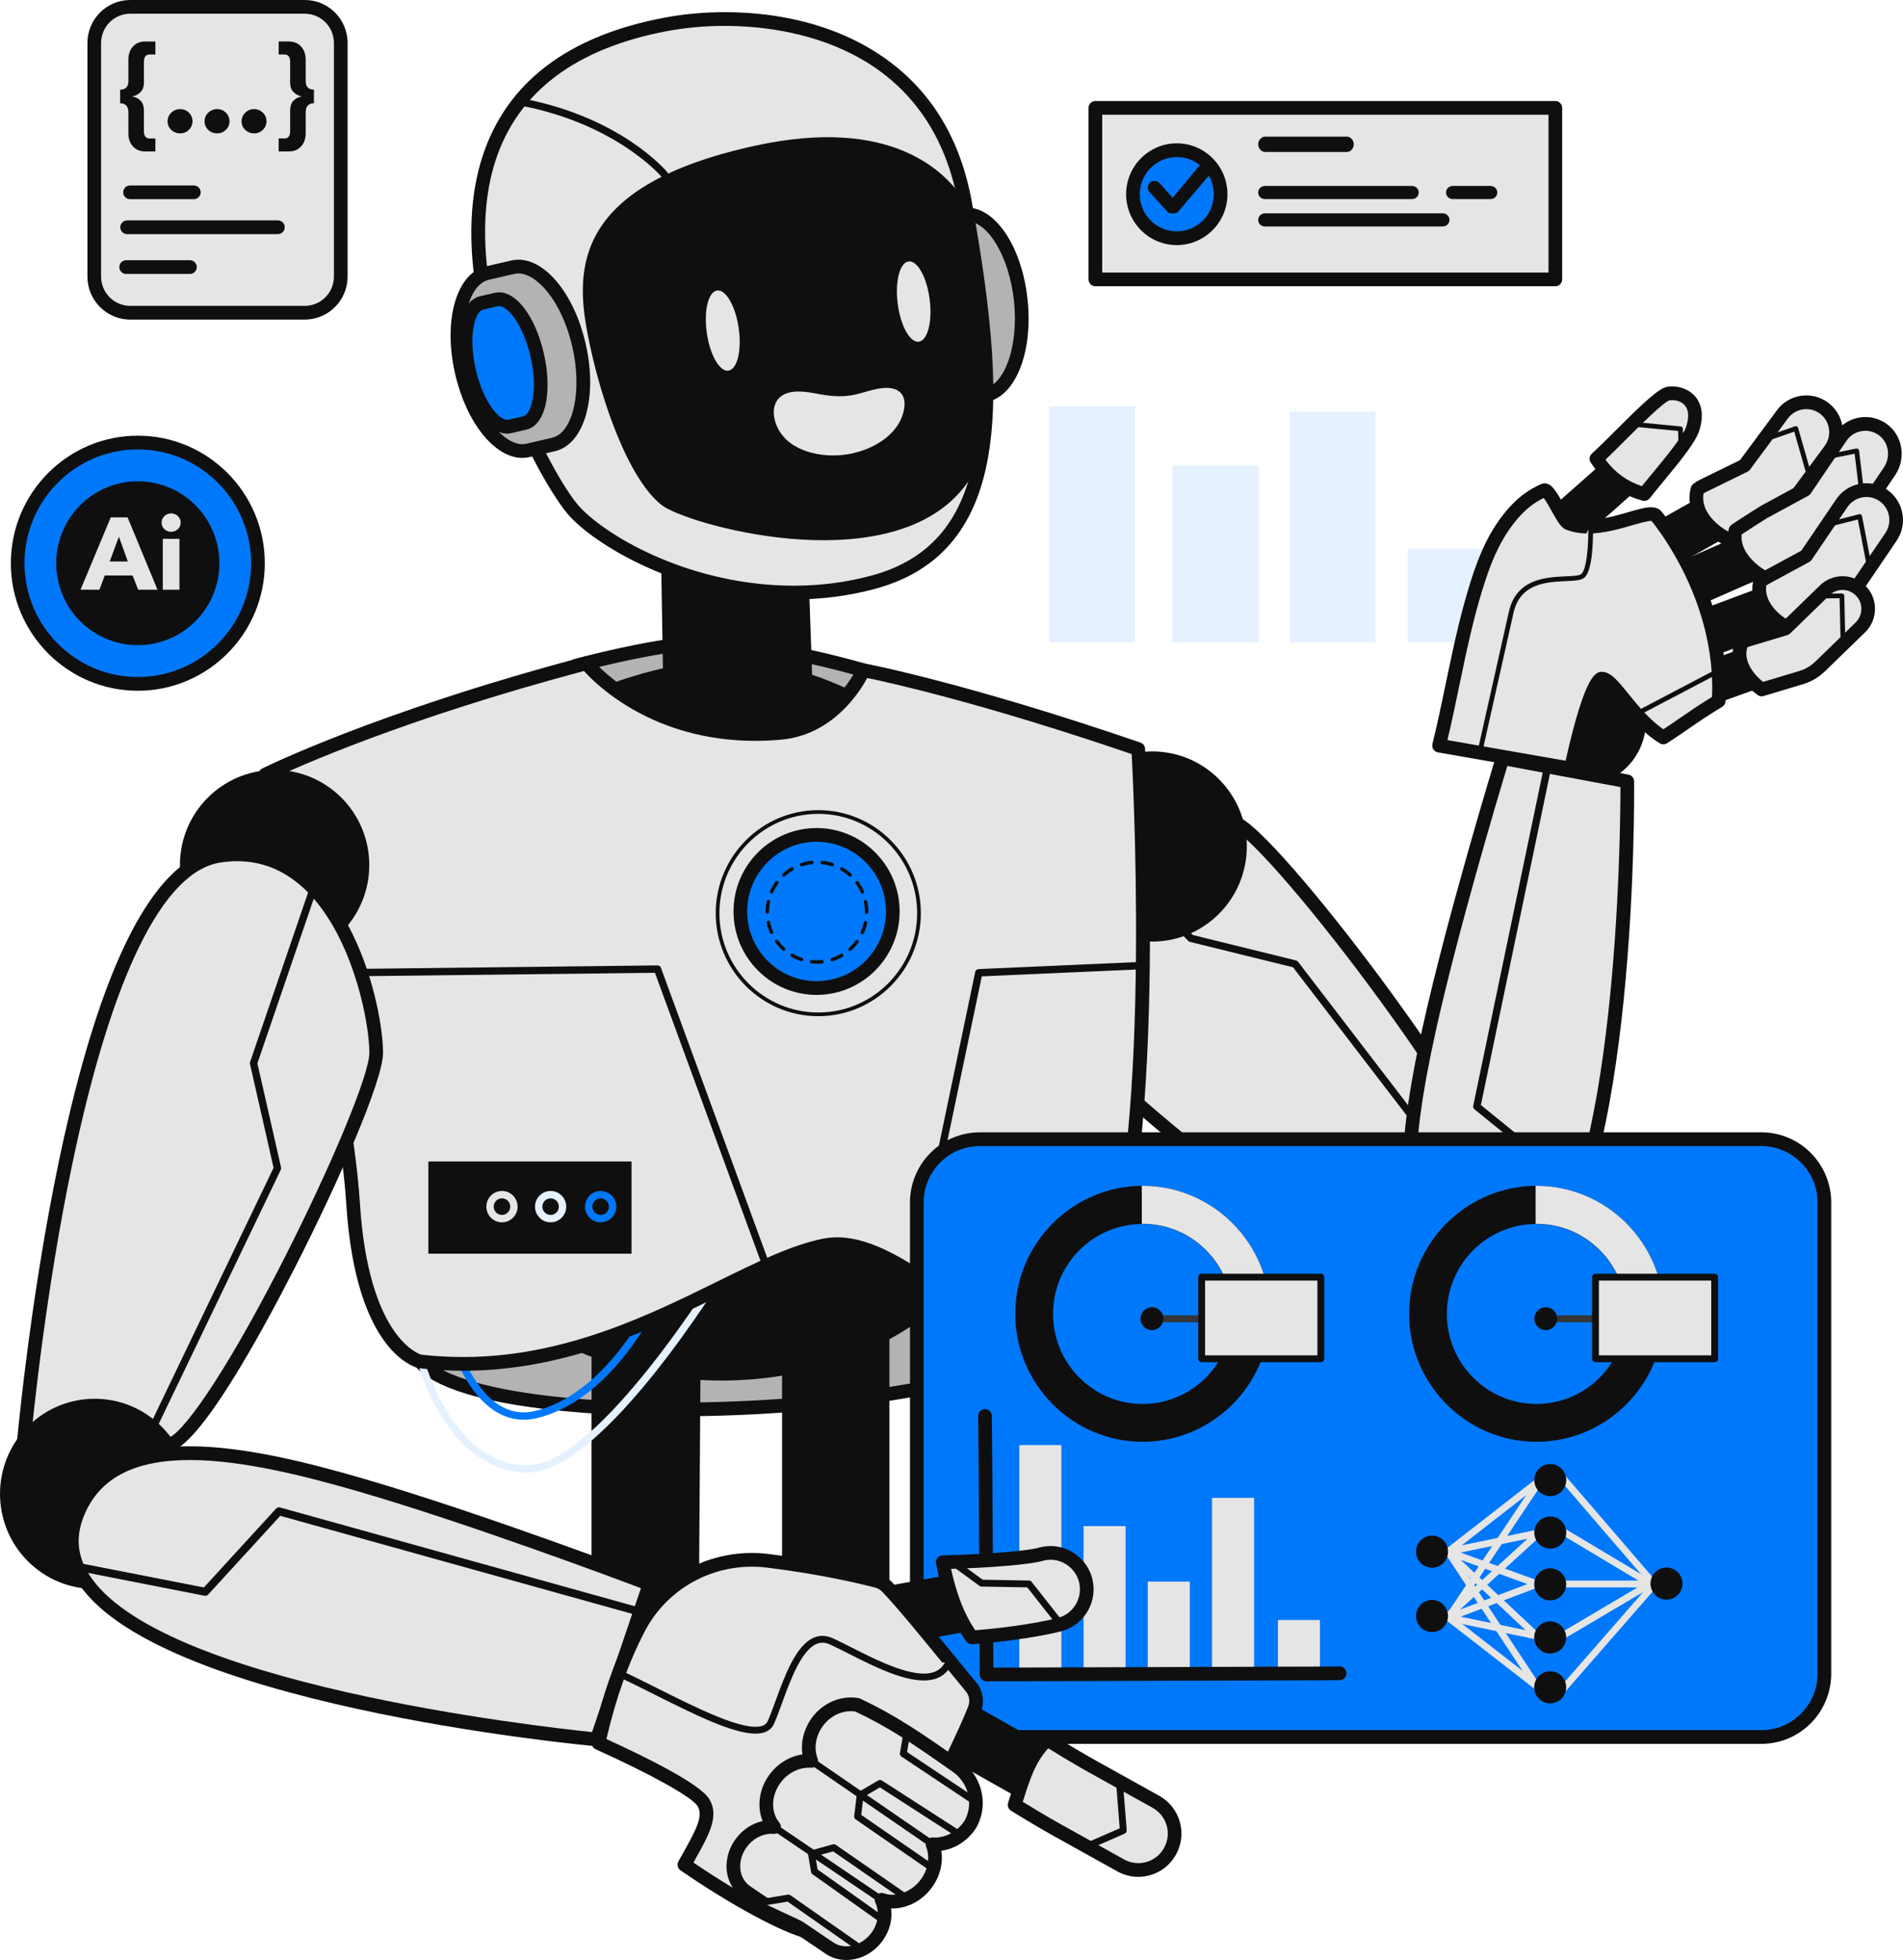 <svg width="300" height="309" viewBox="0 0 300 309" fill="none" xmlns="http://www.w3.org/2000/svg">
<g clip-path="url(#clip0_4741_11628)">
<path d="M178.926 64.041H165.385V101.273H178.926V64.041Z" fill="#E5F1FF"/>
<path d="M198.389 73.392H184.849V101.273H198.389V73.392Z" fill="#E5F1FF"/>
<path d="M235.455 86.481H221.914V101.273H235.455V86.481Z" fill="#E5F1FF"/>
<path d="M254.073 94.472H240.532V101.273H254.073V94.472Z" fill="#E5F1FF"/>
<path d="M216.838 64.891H203.297V101.273H216.838V64.891Z" fill="#E5F1FF"/>
<path d="M245.193 17.006H172.683V44.049H245.193V17.006Z" fill="#E5E5E5"/>
<path d="M245.192 45.13H172.681C172.086 45.13 171.604 44.646 171.604 44.048V17.006C171.604 16.409 172.086 15.925 172.681 15.925H245.192C245.787 15.925 246.268 16.409 246.268 17.006V44.048C246.268 44.646 245.787 45.13 245.192 45.13ZM173.759 42.967H244.115V18.087H173.759V42.967Z" fill="#0F0F0F"/>
<path d="M185.515 37.557C189.331 37.557 192.425 34.45 192.425 30.616C192.425 26.783 189.331 23.676 185.515 23.676C181.699 23.676 178.605 26.783 178.605 30.616C178.605 34.45 181.699 37.557 185.515 37.557Z" fill="#0078FB"/>
<path d="M185.516 38.64C181.111 38.64 177.529 35.042 177.529 30.618C177.529 26.194 181.111 22.596 185.516 22.596C189.92 22.596 193.502 26.194 193.502 30.618C193.502 35.042 189.92 38.64 185.516 38.64ZM185.516 24.757C182.3 24.757 179.682 27.386 179.682 30.616C179.682 33.847 182.3 36.476 185.516 36.476C188.731 36.476 191.349 33.847 191.349 30.616C191.349 27.386 188.731 24.757 185.516 24.757Z" fill="#0F0F0F"/>
<path d="M212.348 23.961H199.424C198.829 23.961 198.348 23.349 198.348 22.752C198.348 22.154 198.829 21.543 199.424 21.543H212.348C212.943 21.543 213.424 22.154 213.424 22.752C213.424 23.349 212.943 23.961 212.348 23.961Z" fill="#0F0F0F"/>
<path d="M222.578 31.388H199.424C198.829 31.388 198.348 30.95 198.348 30.352C198.348 29.754 198.829 29.315 199.424 29.315H222.578C223.173 29.315 223.655 29.754 223.655 30.352C223.655 30.95 223.173 31.388 222.578 31.388Z" fill="#0F0F0F"/>
<path d="M234.961 31.388H229.038C228.443 31.388 227.962 30.95 227.962 30.352C227.962 29.754 228.443 29.315 229.038 29.315H234.961C235.556 29.315 236.038 29.754 236.038 30.352C236.038 30.95 235.556 31.388 234.961 31.388Z" fill="#0F0F0F"/>
<path d="M227.424 35.707H199.426C198.831 35.707 198.35 35.268 198.35 34.67C198.35 34.072 198.831 33.634 199.426 33.634H227.424C228.019 33.634 228.501 34.072 228.501 34.67C228.501 35.268 228.019 35.707 227.424 35.707Z" fill="#0F0F0F"/>
<path d="M184.887 33.634C184.581 33.634 184.289 33.651 184.084 33.422L181.212 30.273C180.815 29.827 180.853 29.181 181.297 28.782C181.74 28.383 182.42 28.44 182.817 28.886L184.858 31.186L189.445 25.683C189.826 25.225 190.506 25.166 190.961 25.55C191.417 25.933 191.477 26.616 191.097 27.075L185.713 33.396C185.512 33.636 185.218 33.636 184.905 33.636H184.886L184.887 33.634Z" fill="#0F0F0F"/>
<path d="M35.121 102.246C42.517 94.816 42.517 82.77 35.121 75.34C27.724 67.91 15.731 67.91 8.334 75.34C0.938 82.77 0.938 94.816 8.334 102.246C15.731 109.676 27.724 109.676 35.121 102.246Z" fill="#0078FB"/>
<path d="M21.728 108.9C10.689 108.9 1.711 99.879 1.711 88.793C1.711 77.706 10.691 68.686 21.728 68.686C32.765 68.686 41.745 77.706 41.745 88.793C41.745 99.879 32.765 108.9 21.728 108.9ZM21.728 70.849C11.878 70.849 3.864 78.898 3.864 88.793C3.864 98.687 11.878 106.737 21.728 106.737C31.578 106.737 39.592 98.687 39.592 88.793C39.592 78.898 31.578 70.849 21.728 70.849Z" fill="#0F0F0F"/>
<path d="M24.679 101.367C31.591 99.728 35.872 92.771 34.241 85.827C32.609 78.884 25.683 74.584 18.771 76.223C11.858 77.862 7.577 84.819 9.209 91.762C10.84 98.705 17.767 103.005 24.679 101.367Z" fill="#0F0F0F"/>
<path d="M24.83 92.968H21.785L20.903 90.731H16.511L15.677 92.968H12.696L17.456 81.57H20.117L24.829 92.968H24.83ZM20.151 88.523L18.741 84.611L17.298 88.523H20.151Z" fill="#E5E5E5"/>
<path d="M28.485 82.391C28.485 82.799 28.338 83.142 28.044 83.421C27.75 83.7 27.396 83.838 26.978 83.838C26.56 83.838 26.206 83.697 25.912 83.412C25.618 83.127 25.472 82.787 25.472 82.389C25.472 81.992 25.618 81.665 25.912 81.375C26.206 81.085 26.56 80.94 26.978 80.94C27.396 80.94 27.75 81.082 28.044 81.367C28.338 81.652 28.485 81.992 28.485 82.389V82.391ZM28.292 92.968H25.664V84.951H28.292V92.968Z" fill="#E5E5E5"/>
<path d="M48.278 1.082H20.3C17.295 1.082 14.859 3.529 14.859 6.547V43.834C14.859 46.853 17.295 49.3 20.3 49.3H48.278C51.283 49.3 53.719 46.853 53.719 43.834V6.547C53.719 3.529 51.283 1.082 48.278 1.082Z" fill="#E5E5E5"/>
<path d="M48.053 50.383H20.526C16.808 50.383 13.783 47.344 13.783 43.61V6.773C13.783 3.038 16.808 0 20.526 0H48.053C51.771 0 54.796 3.038 54.796 6.773V43.608C54.796 47.343 51.771 50.381 48.053 50.381V50.383ZM20.526 2.163C17.995 2.163 15.936 4.23 15.936 6.773V43.608C15.936 46.151 17.995 48.218 20.526 48.218H48.053C50.585 48.218 52.643 46.151 52.643 43.608V6.773C52.643 4.23 50.585 2.163 48.053 2.163H20.526Z" fill="#0F0F0F"/>
<path d="M24.495 23.878H22.901C22.098 23.878 21.453 23.613 20.966 23.087C20.48 22.56 20.237 21.86 20.237 20.988V17.727C20.237 16.763 19.802 16.282 18.936 16.282V14.135C19.804 14.135 20.237 13.679 20.237 12.769V9.43C20.237 8.558 20.48 7.858 20.966 7.331C21.453 6.804 22.096 6.54 22.901 6.54H24.495V8.59H23.582C22.985 8.59 22.688 8.981 22.688 9.762V13.023C22.688 13.7 22.49 14.216 22.095 14.576C21.699 14.933 21.295 15.139 20.881 15.191V15.23C21.309 15.27 21.716 15.465 22.105 15.816C22.494 16.167 22.688 16.721 22.688 17.476V20.658C22.688 21.439 22.985 21.829 23.582 21.829H24.495V23.88V23.878Z" fill="#0F0F0F"/>
<path d="M29.773 17.756C30.155 18.127 30.346 18.58 30.346 19.114C30.346 19.647 30.155 20.1 29.773 20.471C29.392 20.843 28.934 21.028 28.403 21.028C27.871 21.028 27.392 20.845 27.003 20.48C26.614 20.116 26.42 19.666 26.42 19.133C26.42 18.599 26.614 18.143 27.003 17.766C27.392 17.39 27.858 17.2 28.403 17.2C28.948 17.2 29.392 17.384 29.773 17.756Z" fill="#0F0F0F"/>
<path d="M35.604 17.756C35.986 18.127 36.177 18.58 36.177 19.114C36.177 19.647 35.986 20.1 35.604 20.471C35.223 20.843 34.765 21.028 34.234 21.028C33.702 21.028 33.223 20.845 32.834 20.48C32.445 20.116 32.251 19.666 32.251 19.133C32.251 18.599 32.445 18.143 32.834 17.766C33.223 17.39 33.689 17.2 34.234 17.2C34.779 17.2 35.223 17.384 35.604 17.756Z" fill="#0F0F0F"/>
<path d="M41.436 17.756C41.818 18.127 42.009 18.58 42.009 19.114C42.009 19.647 41.818 20.1 41.436 20.471C41.055 20.843 40.597 21.028 40.066 21.028C39.534 21.028 39.055 20.845 38.666 20.48C38.277 20.116 38.083 19.666 38.083 19.133C38.083 18.599 38.277 18.143 38.666 17.766C39.055 17.39 39.521 17.2 40.066 17.2C40.611 17.2 41.055 17.384 41.436 17.756Z" fill="#0F0F0F"/>
<path d="M49.492 16.282C48.624 16.282 48.191 16.764 48.191 17.726V20.988C48.191 21.86 47.948 22.56 47.461 23.086C46.975 23.613 46.33 23.878 45.527 23.878H43.933V21.827H44.846C45.443 21.827 45.74 21.437 45.74 20.656V17.474C45.74 16.719 45.934 16.166 46.323 15.814C46.712 15.463 47.119 15.268 47.547 15.229V15.189C47.133 15.137 46.727 14.931 46.333 14.574C45.938 14.216 45.74 13.698 45.74 13.021V9.76C45.74 8.979 45.443 8.588 44.846 8.588H43.933V6.538H45.527C46.33 6.538 46.975 6.802 47.461 7.329C47.948 7.856 48.191 8.556 48.191 9.428V12.767C48.191 13.679 48.624 14.133 49.492 14.133V16.28V16.282Z" fill="#0F0F0F"/>
<path d="M30.557 31.401H20.498C19.903 31.401 19.422 30.917 19.422 30.319C19.422 29.721 19.903 29.238 20.498 29.238H30.557C31.152 29.238 31.633 29.721 31.633 30.319C31.633 30.917 31.152 31.401 30.557 31.401Z" fill="#0F0F0F"/>
<path d="M43.814 36.911H20.041C19.446 36.911 18.965 36.427 18.965 35.829C18.965 35.232 19.446 34.748 20.041 34.748H43.814C44.409 34.748 44.891 35.232 44.891 35.829C44.891 36.427 44.409 36.911 43.814 36.911Z" fill="#0F0F0F"/>
<path d="M29.947 43.188H19.888C19.293 43.188 18.811 42.704 18.811 42.107C18.811 41.509 19.293 41.025 19.888 41.025H29.947C30.541 41.025 31.023 41.509 31.023 42.107C31.023 42.704 30.541 43.188 29.947 43.188Z" fill="#0F0F0F"/>
<path d="M156.221 138.144C162.013 119.974 188.145 126.408 194.979 129.851C201.813 133.294 237.409 180.272 235.285 186.974C233.161 193.676 225.98 208.058 225.98 208.058C225.98 208.058 149.031 160.702 156.222 138.142L156.221 138.144Z" fill="#E5E5E5"/>
<path d="M225.978 209.14C225.782 209.14 225.586 209.086 225.416 208.981C225.223 208.862 205.913 196.939 187.732 182.407C163.01 162.644 152.062 147.641 155.194 137.813C157.909 129.296 165.201 124.795 176.284 124.795C184.399 124.795 192.198 127.241 195.46 128.884C199.326 130.832 210.41 144.276 219.359 156.551C226.308 166.083 237.753 182.752 236.31 187.302C234.184 194.008 227.235 207.953 226.941 208.544C226.805 208.815 226.564 209.015 226.274 209.1C226.176 209.128 226.078 209.141 225.978 209.141V209.14ZM176.284 126.959C169.273 126.959 160.279 128.956 157.245 138.474C154.453 147.232 165.459 161.839 189.073 180.716C204.793 193.281 221.361 203.883 225.541 206.512C227.23 203.071 232.516 192.144 234.258 186.647C234.896 184.633 229.962 174.756 217.622 157.831C207.696 144.216 197.538 132.352 194.496 130.82C191.534 129.328 183.971 126.961 176.286 126.961L176.284 126.959Z" fill="#0F0F0F"/>
<path d="M232.404 189.097C232.464 189.076 232.516 189.049 232.569 189.007C232.824 188.814 232.87 188.448 232.674 188.194L204.633 151.627C204.556 151.525 204.442 151.447 204.311 151.416L188.04 147.407L167.603 126.434C167.376 126.205 167.013 126.22 166.783 126.424C166.554 126.652 166.55 127.018 166.772 127.248L187.326 148.338C187.405 148.415 187.5 148.469 187.605 148.497L203.84 152.495L231.759 188.902C231.914 189.102 232.177 189.175 232.404 189.097Z" fill="#0F0F0F"/>
<path d="M136.12 105.663C124.922 102.488 115.66 101.178 109.149 101.47C102.636 101.761 90.77 104.96 90.77 104.96C90.77 104.96 92.941 112.227 93.809 113.244C94.678 114.262 121.015 127.343 121.015 127.343L134.038 118.186L136.12 105.663Z" fill="#B3B3B3"/>
<path d="M121.014 128.424C120.851 128.424 120.688 128.388 120.536 128.312C110.627 123.389 93.871 114.978 92.99 113.947C92.046 112.842 90.263 107.025 89.738 105.269C89.654 104.989 89.687 104.687 89.829 104.431C89.972 104.175 90.209 103.989 90.492 103.913C90.98 103.781 102.546 100.681 109.1 100.389C109.702 100.361 110.333 100.349 110.976 100.349C117.759 100.349 126.553 101.826 136.412 104.623C136.94 104.773 137.272 105.298 137.181 105.842L135.099 118.366C135.05 118.653 134.89 118.906 134.653 119.074L121.63 128.231C121.446 128.36 121.229 128.426 121.013 128.426L121.014 128.424ZM94.598 112.501C96.001 113.565 111.179 121.245 120.918 126.089L133.049 117.559L134.897 106.443C125.606 103.87 117.35 102.512 110.975 102.512C110.364 102.512 109.764 102.524 109.195 102.55C104.005 102.781 95.183 104.939 92.127 105.721C93.055 108.718 94.16 111.871 94.598 112.501Z" fill="#0F0F0F"/>
<path d="M168.157 209.879C156.508 223.774 76.418 226.7 66.224 214.633C56.032 202.565 94.984 182.819 94.984 182.819L139.761 171.849L168.884 202.931L168.157 209.879Z" fill="#B3B3B3"/>
<path d="M106.728 223.285C98.609 223.285 71.636 222.712 65.402 215.332C63.705 213.323 63.106 211.005 63.624 208.44C66.053 196.397 93.336 182.441 94.497 181.852C94.571 181.816 94.647 181.787 94.728 181.768L139.505 170.797C139.882 170.704 140.279 170.823 140.545 171.106L169.668 202.189C169.883 202.418 169.988 202.729 169.956 203.044L169.228 209.991C169.206 210.205 169.12 210.409 168.98 210.575C161.986 218.918 132.37 223.285 106.729 223.285H106.728ZM95.361 183.84C93.474 184.815 67.887 198.204 65.735 208.872C65.35 210.779 65.778 212.436 67.044 213.933C70.79 218.367 85.995 221.123 106.728 221.123C130.999 221.123 160.213 217.025 167.121 209.425L167.761 203.311L139.407 173.049L95.361 183.84Z" fill="#0F0F0F"/>
<path d="M113.732 217.649C139.367 217.649 160.148 201.318 160.148 181.173C160.148 161.028 139.367 144.698 113.732 144.698C88.097 144.698 67.315 161.028 67.315 181.173C67.315 201.318 88.097 217.649 113.732 217.649Z" fill="#0F0F0F"/>
<path d="M110.456 212.164L110.183 251.932H93.254V211.109H107.178L110.456 212.164Z" fill="#0F0F0F"/>
<path d="M127.383 87.927L128.475 119.191L104.721 117.82L104.176 85.459L127.383 87.927Z" fill="#0F0F0F"/>
<path d="M91.889 109.592C91.889 109.592 104.448 103.558 116.735 104.108C129.022 104.657 140.489 112.335 140.489 112.335L130.114 121.112L105.815 121.387L91.89 109.594L91.889 109.592Z" fill="#0F0F0F"/>
<path d="M181.625 148.445C189.868 148.445 196.551 141.733 196.551 133.453C196.551 125.173 189.868 118.461 181.625 118.461C173.382 118.461 166.7 125.173 166.7 133.453C166.7 141.733 173.382 148.445 181.625 148.445Z" fill="#0F0F0F"/>
<path d="M147.895 34.269C148.608 34.192 151.269 33.9 151.982 33.822C156.058 33.376 160.056 39.398 160.911 47.272C161.766 55.145 159.153 61.892 155.078 62.338C154.364 62.416 151.704 62.707 150.99 62.785C146.914 63.233 142.916 57.209 142.061 49.336C141.207 41.462 143.819 34.715 147.895 34.269Z" fill="#B3B3B3"/>
<path d="M150.566 63.891C146.002 63.891 141.886 57.684 140.992 49.453C140.058 40.854 143.04 33.713 147.78 33.193L151.867 32.746C156.628 32.222 161.056 38.596 161.984 47.154C162.918 55.753 159.936 62.894 155.197 63.414L151.109 63.861C150.929 63.88 150.746 63.891 150.566 63.891ZM152.411 34.879C152.308 34.879 152.205 34.884 152.101 34.897L148.014 35.344C144.593 35.719 142.358 42.072 143.135 49.218C143.907 56.328 147.41 62.091 150.877 61.711L154.965 61.263C158.385 60.888 160.619 54.535 159.843 47.389C159.095 40.492 155.761 34.881 152.413 34.881L152.411 34.879Z" fill="#0F0F0F"/>
<path d="M105.073 3.822C120.196 0.996 147.131 4.332 152.136 31.972C157.922 63.946 158.075 86.283 137.666 91.79C117.257 97.296 97.186 87.632 90.696 80.76C84.206 73.89 52.679 13.613 105.073 3.821V3.822Z" fill="#E5E5E5"/>
<path d="M125.164 94.5C108.428 94.5 94.662 86.53 89.915 81.505C84.992 76.293 69.054 46.361 76.049 24.712C79.829 13.012 89.528 5.626 104.875 2.758C107.814 2.209 111.055 1.919 114.249 1.919C120.5 1.919 129.668 2.988 137.841 8.079C146.115 13.232 151.281 21.205 153.195 31.779C156.622 50.716 157.398 62.742 155.785 71.992C153.812 83.31 147.977 90.126 137.945 92.835C133.848 93.94 129.547 94.502 125.164 94.502V94.5ZM114.249 4.082C111.186 4.082 108.08 4.36 105.269 4.885C90.758 7.597 81.616 14.493 78.098 25.38C71.487 45.838 86.901 75.171 91.477 80.016C95.977 84.78 109.102 92.337 125.164 92.337C129.36 92.337 133.472 91.802 137.386 90.745C156.672 85.54 156.923 64.471 151.074 32.166C146.486 6.82 123.793 4.082 114.249 4.082Z" fill="#0F0F0F"/>
<path d="M152.134 31.972C152.113 31.881 152.081 31.803 152.06 31.711C149.09 27.021 140.514 18.314 119.161 22.947C90.603 29.143 90.603 42.222 92.66 52.779C94.717 63.335 99.133 75.573 104.311 79.627C108.201 82.673 138.808 91.33 151.145 77.791C152.664 76.126 153.835 74.209 154.736 72.134C156.395 59.728 155.116 45.043 152.136 31.971L152.134 31.972Z" fill="#0F0F0F"/>
<path d="M114.837 58.429C116.227 58.23 116.952 55.242 116.457 51.755C115.961 48.268 114.433 45.603 113.044 45.802C111.654 46.001 110.929 48.989 111.424 52.476C111.919 55.963 113.447 58.628 114.837 58.429Z" fill="#E5E5E5"/>
<path d="M144.845 53.866C146.238 53.687 147.006 50.71 146.561 47.216C146.116 43.722 144.626 41.035 143.234 41.214C141.842 41.393 141.074 44.37 141.519 47.864C141.963 51.358 143.453 54.045 144.845 53.866Z" fill="#E5E5E5"/>
<g opacity="0.25">
<path d="M139.276 11.862H139.288C139.318 11.741 139.311 11.779 139.276 11.862Z" fill="#E5E5E5"/>
</g>
<path d="M124.666 61.83C121.813 62.381 121.452 65.055 122.557 67.377C124.403 71.251 129.591 72.225 133.434 71.65C137.278 71.075 141.696 68.731 142.506 64.589C142.676 63.723 142.654 62.747 142.103 62.06C141.522 61.334 140.504 61.122 139.577 61.153C137.751 61.215 136.031 62.015 134.229 62.321C132.52 62.611 130.786 62.441 129.094 62.125C127.665 61.858 126.019 61.567 124.664 61.828L124.666 61.83Z" fill="#E5E5E5"/>
<path d="M104.767 28.115C104.898 28.115 105.031 28.07 105.139 27.979C105.383 27.775 105.419 27.407 105.211 27.162C104.922 26.813 97.899 18.554 82.564 15.566C82.262 15.521 81.949 15.711 81.887 16.029C81.829 16.341 82.031 16.647 82.348 16.709C97.249 19.611 104.257 27.825 104.326 27.906C104.439 28.043 104.606 28.115 104.769 28.115H104.767Z" fill="#0F0F0F"/>
<path d="M80.833 42.124C80.133 42.286 77.526 42.889 76.826 43.052C72.829 43.978 71.027 50.986 72.798 58.704C74.57 66.422 79.245 71.928 83.242 71.004C83.942 70.842 86.549 70.239 87.249 70.077C91.245 69.151 93.048 62.143 91.276 54.425C89.505 46.707 84.829 41.2 80.833 42.124Z" fill="#B3B3B3"/>
<path d="M82.348 72.188C77.968 72.188 73.51 66.618 71.749 58.947C69.815 50.519 71.938 43.074 76.583 41.998L80.59 41.071C80.96 40.984 81.342 40.941 81.725 40.941C86.105 40.941 90.563 46.51 92.324 54.181C94.258 62.609 92.134 70.054 87.49 71.13L83.483 72.058C83.113 72.144 82.731 72.188 82.348 72.188ZM81.725 43.105C81.505 43.105 81.285 43.13 81.073 43.18L77.067 44.107C73.715 44.883 72.239 51.457 73.847 58.462C75.508 65.7 79.474 70.025 82.348 70.025C82.568 70.025 82.786 70.001 82.999 69.951L87.006 69.023C90.358 68.247 91.834 61.673 90.226 54.669C88.564 47.431 84.599 43.105 81.725 43.105Z" fill="#0F0F0F"/>
<path d="M78.246 47.216C77.839 47.311 76.326 47.662 75.918 47.755C73.596 48.292 72.714 53.088 73.949 58.465C75.184 63.842 78.066 67.765 80.387 67.228C80.795 67.133 82.308 66.782 82.716 66.689C85.037 66.152 85.92 61.357 84.685 55.979C83.45 50.602 80.568 46.679 78.246 47.216Z" fill="#0078FB"/>
<path d="M79.954 68.36C77.104 68.36 74.205 64.39 72.9 58.709C72.27 55.967 72.143 53.266 72.54 51.1C72.994 48.626 74.109 47.064 75.675 46.702L78.004 46.163C78.224 46.111 78.453 46.085 78.681 46.085C81.529 46.085 84.43 50.054 85.736 55.736C86.365 58.477 86.492 61.181 86.095 63.345C85.641 65.819 84.527 67.38 82.96 67.743L80.632 68.282C80.411 68.334 80.183 68.36 79.956 68.36H79.954ZM78.681 48.248C78.614 48.248 78.551 48.255 78.489 48.27L76.16 48.809C75.512 48.959 74.936 49.987 74.659 51.492C74.313 53.373 74.434 55.762 74.998 58.222C76.191 63.425 78.644 66.195 79.952 66.195C80.019 66.195 80.081 66.188 80.145 66.173L82.473 65.634C83.122 65.484 83.698 64.456 83.975 62.951C84.32 61.07 84.2 58.681 83.636 56.221C82.442 51.018 79.99 48.248 78.681 48.248Z" fill="#0F0F0F"/>
<path d="M140.215 202.565V251.932H123.288V211.109H137.212L140.215 202.565Z" fill="#0F0F0F"/>
<path d="M83.047 232.148C83.192 232.148 83.336 232.148 83.481 232.143C95.166 231.762 113.62 201.819 114.399 200.542C114.566 200.27 114.48 199.91 114.21 199.743C113.935 199.57 113.577 199.661 113.414 199.933C113.225 200.242 94.511 230.616 83.446 230.979C83.311 230.984 83.18 230.984 83.049 230.984C72.277 230.984 66.205 216.707 65.486 206.91C65.458 206.587 65.183 206.369 64.867 206.369C64.545 206.397 64.306 206.673 64.329 206.991C65.084 217.234 71.546 232.147 83.051 232.147L83.047 232.148Z" fill="#E5F1FF"/>
<path d="M82.559 223.819C83.264 223.819 83.983 223.733 84.715 223.552C95.609 220.909 102.261 208.135 102.541 207.594L101.51 207.058C101.446 207.19 94.817 219.905 84.443 222.425C82.345 222.944 80.397 222.607 78.624 221.467C72.908 217.796 70.688 206.95 70.67 206.841L69.53 207.067C69.625 207.535 71.873 218.514 78 222.443C79.429 223.36 80.953 223.819 82.559 223.819Z" fill="#0078FB"/>
<path d="M41.833 122.117C41.833 122.117 59.307 113.341 92.435 104.565C92.435 104.565 102.628 117.364 123.014 115.536C132.108 114.721 136.12 105.662 136.12 105.662C136.12 105.662 151.775 108.589 179.441 118.096C179.441 118.096 183.446 186.112 172.889 205.127C162.332 224.142 144.493 193.426 129.931 196.35C115.369 199.276 94.984 217.925 66.223 214.634C66.223 214.634 57.123 212.807 55.666 189.769C54.21 166.731 41.833 122.119 41.833 122.119V122.117Z" fill="#E5E5E5"/>
<path d="M73.013 216.103C70.715 216.103 68.39 215.97 66.101 215.707C66.072 215.704 66.041 215.698 66.012 215.693C65.608 215.612 56.082 213.43 54.591 189.836C53.159 167.173 40.918 122.853 40.794 122.408C40.657 121.908 40.889 121.381 41.35 121.15C41.525 121.062 59.303 112.223 92.158 103.519C92.569 103.41 93.007 103.555 93.274 103.888C93.36 103.994 102.082 114.631 119.071 114.631C120.332 114.631 121.627 114.572 122.916 114.456C131.252 113.708 135.097 105.305 135.135 105.22C135.338 104.764 135.828 104.507 136.314 104.598C136.473 104.628 152.363 107.647 179.788 117.072C180.201 117.213 180.488 117.593 180.514 118.032C180.679 120.822 184.414 186.582 173.826 205.654C171.284 210.233 168.139 212.458 164.21 212.458C159.193 212.458 153.886 208.806 148.268 204.94C142.762 201.152 137.068 197.233 131.964 197.233C131.339 197.233 130.725 197.293 130.141 197.411C125.468 198.35 120.142 200.973 113.976 204.009C103.035 209.397 89.418 216.103 73.013 216.103ZM66.409 213.565C68.597 213.814 70.818 213.938 73.013 213.938C88.92 213.938 102.287 207.355 113.028 202.066C119.329 198.962 124.772 196.283 129.719 195.289C130.443 195.144 131.198 195.07 131.965 195.07C137.735 195.07 143.709 199.181 149.486 203.156C154.822 206.827 159.862 210.295 164.211 210.295C167.29 210.295 169.821 208.433 171.948 204.6C181.656 187.115 178.793 126.242 178.406 118.884C154.975 110.867 140.191 107.604 136.713 106.885C135.465 109.212 131.205 115.888 123.109 116.614C121.754 116.735 120.397 116.797 119.071 116.797C103.063 116.797 94.144 108.096 92.058 105.785C63.707 113.342 46.851 120.936 43.107 122.703C44.842 129.08 55.405 168.596 56.739 189.7C58.067 210.715 65.905 213.42 66.407 213.567L66.409 213.565Z" fill="#0F0F0F"/>
<path d="M143.301 206.562C143.572 206.562 143.811 206.372 143.866 206.099L154.774 153.926L180.664 152.78C180.981 152.766 181.23 152.494 181.216 152.172C181.202 151.854 180.859 151.604 180.611 151.618L154.274 152.78C154.011 152.794 153.791 152.981 153.736 153.243L142.833 205.395L123.45 205.113L104.195 152.58C104.114 152.348 103.896 152.198 103.651 152.198H103.646L53.577 152.78C53.256 152.785 52.998 153.048 53.003 153.366C53.008 153.689 53.266 153.943 53.583 153.943H53.588L103.249 153.366L122.499 205.889C122.58 206.115 122.793 206.265 123.032 206.271L143.292 206.561H143.301V206.562Z" fill="#0F0F0F"/>
<path d="M43.288 151.371C51.531 151.371 58.214 144.659 58.214 136.379C58.214 128.099 51.531 121.387 43.288 121.387C35.045 121.387 28.363 128.099 28.363 136.379C28.363 144.659 35.045 151.371 43.288 151.371Z" fill="#0F0F0F"/>
<path d="M34.553 134.916C53.318 131.97 59.307 158.318 59.307 165.998C59.307 173.678 33.461 226.7 26.544 227.797C19.627 228.894 3.608 228.894 3.608 228.894C3.608 228.894 11.254 138.572 34.553 134.916Z" fill="#E5E5E5"/>
<path d="M3.608 229.976C3.307 229.976 3.018 229.848 2.816 229.625C2.611 229.402 2.509 229.103 2.535 228.801C2.554 228.575 4.508 205.891 9.288 183.053C15.791 151.994 24.234 135.439 34.386 133.847C43.197 132.465 50.585 137.123 55.519 147.134C59.089 154.377 60.384 162.383 60.384 165.997C60.384 170.341 53.388 186.319 46.477 199.859C41.11 210.371 31.407 228.12 26.711 228.865C19.791 229.962 4.265 229.976 3.608 229.976ZM37.404 135.769C36.533 135.769 35.629 135.842 34.718 135.985C25.672 137.405 17.608 153.834 11.397 183.499C7.263 203.246 5.254 222.874 4.788 227.806C8.607 227.78 20.702 227.626 26.373 226.728C28.453 226.398 35.029 217.54 44.559 198.872C52.224 183.856 58.229 169.415 58.229 165.998C58.229 159.332 53.242 135.769 37.404 135.769Z" fill="#0F0F0F"/>
<path d="M25.48 246.113C31.309 240.258 31.309 230.766 25.48 224.911C19.652 219.056 10.202 219.056 4.373 224.911C-1.456 230.766 -1.456 240.258 4.373 246.113C10.202 251.967 19.652 251.967 25.48 246.113Z" fill="#0F0F0F"/>
<path d="M241.052 209.329C246.88 203.475 246.88 193.982 241.052 188.128C235.223 182.273 225.773 182.273 219.944 188.128C214.116 193.982 214.116 203.475 219.944 209.329C225.773 215.184 235.223 215.184 241.052 209.329Z" fill="#0F0F0F"/>
<path d="M258.996 116.796C260.701 111.431 257.753 105.694 252.412 103.982C247.071 102.27 241.359 105.231 239.655 110.596C237.95 115.961 240.898 121.698 246.239 123.41C251.58 125.122 257.292 122.161 258.996 116.796Z" fill="#0F0F0F"/>
<path d="M12.27 238.485C17.933 224.787 37.878 228.597 56.911 234.128C75.946 239.66 102.399 249.739 102.399 249.739L94.07 274.226C94.07 274.226 1.04 265.645 12.27 238.485Z" fill="#E5E5E5"/>
<path d="M94.072 275.308C94.039 275.308 94.007 275.308 93.972 275.302C91.111 275.038 23.764 268.614 12.034 249.082C9.946 245.605 9.692 241.9 11.276 238.069C14.036 231.396 20.309 228.012 29.924 228.012C38.626 228.012 49.078 230.725 57.212 233.089C76.07 238.57 102.517 248.625 102.782 248.727C103.326 248.934 103.608 249.535 103.419 250.088L95.09 274.575C94.94 275.016 94.528 275.308 94.072 275.308ZM29.924 230.176C21.142 230.176 15.692 233.03 13.265 238.899C11.94 242.105 12.141 245.071 13.879 247.966C24.376 265.446 85.412 272.254 93.329 273.065L101.045 250.381C96.094 248.516 73.341 240.029 56.615 235.168C48.617 232.843 38.358 230.176 29.926 230.176H29.924Z" fill="#0F0F0F"/>
<path d="M23.772 226.331C23.988 226.331 24.193 226.208 24.291 226.004L44.26 184.433C44.319 184.31 44.332 184.179 44.305 184.051L40.578 167.639L50.074 139.891C50.178 139.587 50.016 139.255 49.717 139.149C49.409 139.035 49.084 139.205 48.979 139.509L39.428 167.416C39.392 167.52 39.386 167.631 39.409 167.734L43.127 184.11L23.247 225.495C23.106 225.785 23.228 226.135 23.514 226.272C23.595 226.313 23.681 226.331 23.767 226.331H23.772Z" fill="#0F0F0F"/>
<path d="M101.292 254.265C101.295 254.256 101.3 254.24 101.304 254.227C101.397 253.893 101.199 253.544 100.862 253.449L44.148 237.656C43.925 237.595 43.678 237.661 43.52 237.837L32.139 250.267L7.584 245.457C7.238 245.389 6.855 245.617 6.844 245.952C6.779 246.294 6.999 246.626 7.338 246.695L32.239 251.572C32.452 251.613 32.676 251.539 32.822 251.382L44.184 238.975L100.526 254.669C100.848 254.759 101.18 254.575 101.286 254.263L101.292 254.265Z" fill="#0F0F0F"/>
<path d="M231.88 203.405C219.01 198.981 221.323 180.341 225.266 162.438C229.209 144.536 236.876 119.516 236.876 119.516L256.534 123.189C256.534 123.189 257.399 212.177 231.88 203.407V203.405Z" fill="#E5E5E5"/>
<path d="M235.304 205.094C234.088 205.094 232.817 204.87 231.531 204.427C217.92 199.75 220.195 180.456 224.214 162.203C228.121 144.463 235.768 119.447 235.846 119.196C236.007 118.671 236.535 118.352 237.072 118.452L256.73 122.124C257.235 122.219 257.605 122.66 257.61 123.178C257.636 125.75 258.049 186.349 243.067 201.546C240.745 203.901 238.133 205.096 235.304 205.096V205.094ZM237.624 120.755C236.209 125.437 229.78 146.943 226.317 162.671C222.503 179.992 220.222 198.255 232.227 202.382C235.746 203.591 238.771 202.826 241.534 200.024C254.945 186.423 255.454 131.749 255.457 124.088L237.624 120.756V120.755Z" fill="#0F0F0F"/>
<path d="M242.301 208.255C242.502 208.186 242.657 208.008 242.688 207.78L245.687 184.497C245.709 184.296 245.632 184.098 245.474 183.97L233.453 174.21L244.497 121.255C244.562 120.944 244.361 120.635 244.048 120.57C243.737 120.499 243.434 120.704 243.366 121.02L232.249 174.322C232.203 174.535 232.282 174.753 232.452 174.891L244.499 184.666L241.539 207.628C241.501 207.949 241.723 208.236 242.04 208.281C242.134 208.291 242.222 208.281 242.303 208.253L242.301 208.255Z" fill="#0F0F0F"/>
<path d="M140.226 155.241C146.427 149.013 146.427 138.915 140.226 132.686C134.025 126.458 123.972 126.458 117.771 132.686C111.571 138.915 111.571 149.013 117.771 155.241C123.972 161.47 134.025 161.47 140.226 155.241Z" fill="#E5E5E5"/>
<path d="M129 160.206C120.083 160.206 112.831 152.92 112.831 143.965C112.831 135.01 120.085 127.723 129 127.723C137.914 127.723 145.168 135.009 145.168 143.965C145.168 152.922 137.914 160.206 129 160.206ZM129 128.308C120.405 128.308 113.412 135.332 113.412 143.965C113.412 152.599 120.405 159.622 129 159.622C137.595 159.622 144.587 152.599 144.587 143.965C144.587 135.332 137.595 128.308 129 128.308Z" fill="#0F0F0F"/>
<path d="M140.599 145.639C141.662 139.058 137.213 132.858 130.662 131.79C124.111 130.721 117.938 135.19 116.875 141.771C115.811 148.351 120.26 154.551 126.811 155.62C133.362 156.688 139.535 152.219 140.599 145.639Z" fill="#0078FB"/>
<path d="M128.731 156.85C121.51 156.85 115.636 150.949 115.636 143.696C115.636 136.442 121.51 130.543 128.731 130.543C135.952 130.543 141.825 136.444 141.825 143.696C141.825 150.947 135.95 156.85 128.731 156.85ZM128.731 132.708C122.699 132.708 117.791 137.638 117.791 143.698C117.791 149.757 122.699 154.687 128.731 154.687C134.764 154.687 139.672 149.757 139.672 143.698C139.672 137.638 134.764 132.708 128.731 132.708Z" fill="#0F0F0F"/>
<path d="M128.793 151.934C128.501 151.934 128.206 151.918 127.923 151.887C127.773 151.872 127.665 151.737 127.68 151.585C127.696 151.435 127.83 151.326 127.981 151.342C128.497 151.397 129.042 151.4 129.56 151.347C129.704 151.328 129.844 151.44 129.859 151.592C129.875 151.742 129.765 151.877 129.615 151.893C129.347 151.92 129.07 151.934 128.793 151.934ZM131.188 151.559C131.073 151.559 130.965 151.485 130.929 151.369C130.882 151.226 130.961 151.07 131.106 151.024C131.606 150.863 132.093 150.647 132.55 150.383C132.681 150.309 132.848 150.352 132.924 150.485C132.999 150.616 132.953 150.784 132.822 150.86C132.332 151.143 131.811 151.373 131.273 151.547C131.245 151.556 131.216 151.559 131.188 151.559ZM126.351 151.545C126.323 151.545 126.294 151.542 126.267 151.532C125.73 151.355 125.211 151.12 124.722 150.834C124.592 150.758 124.549 150.59 124.624 150.459C124.7 150.328 124.867 150.283 124.998 150.36C125.453 150.626 125.938 150.846 126.437 151.01C126.58 151.057 126.659 151.212 126.611 151.355C126.573 151.471 126.466 151.544 126.351 151.544V151.545ZM134.01 149.932C133.935 149.932 133.861 149.901 133.808 149.84C133.708 149.728 133.716 149.554 133.828 149.454C134.22 149.101 134.578 148.706 134.889 148.279C134.979 148.156 135.149 148.13 135.271 148.22C135.393 148.31 135.419 148.481 135.329 148.604C134.996 149.061 134.612 149.485 134.193 149.863C134.141 149.91 134.076 149.934 134.01 149.934V149.932ZM123.539 149.901C123.474 149.901 123.409 149.877 123.357 149.83C122.939 149.45 122.559 149.025 122.227 148.564C122.139 148.441 122.165 148.27 122.289 148.18C122.411 148.092 122.581 148.118 122.671 148.243C122.98 148.673 123.335 149.07 123.725 149.422C123.837 149.524 123.845 149.697 123.744 149.809C123.691 149.87 123.615 149.899 123.541 149.899L123.539 149.901ZM135.933 147.296C135.895 147.296 135.857 147.289 135.821 147.272C135.684 147.21 135.622 147.047 135.684 146.909C135.9 146.427 136.065 145.919 136.177 145.403C136.208 145.254 136.353 145.163 136.502 145.192C136.65 145.225 136.743 145.37 136.712 145.519C136.593 146.073 136.415 146.617 136.182 147.134C136.136 147.236 136.038 147.296 135.933 147.296ZM121.632 147.253C121.527 147.253 121.427 147.192 121.383 147.089C121.154 146.571 120.979 146.026 120.863 145.47C120.832 145.322 120.927 145.177 121.075 145.145C121.223 145.111 121.367 145.209 121.398 145.358C121.507 145.876 121.668 146.384 121.881 146.868C121.943 147.006 121.881 147.168 121.742 147.229C121.706 147.244 121.668 147.253 121.632 147.253ZM136.621 144.087C136.47 144.087 136.347 143.979 136.347 143.829V143.796C136.347 143.266 136.292 142.736 136.184 142.219C136.153 142.071 136.248 141.926 136.396 141.894C136.542 141.865 136.688 141.958 136.719 142.107C136.834 142.66 136.894 143.228 136.894 143.798C136.894 143.95 136.772 144.088 136.621 144.088V144.087ZM120.963 144.055C120.812 144.055 120.69 143.933 120.691 143.781C120.691 143.211 120.753 142.642 120.87 142.09C120.901 141.941 121.047 141.85 121.194 141.879C121.341 141.91 121.434 142.057 121.403 142.205C121.293 142.72 121.238 143.25 121.237 143.783C121.237 143.933 121.114 144.055 120.963 144.055ZM135.947 140.874C135.842 140.874 135.742 140.813 135.697 140.711C135.484 140.229 135.218 139.768 134.908 139.338C134.819 139.215 134.846 139.044 134.968 138.954C135.09 138.866 135.261 138.892 135.35 139.015C135.684 139.476 135.969 139.97 136.198 140.488C136.26 140.627 136.198 140.789 136.06 140.851C136.024 140.867 135.986 140.875 135.949 140.875L135.947 140.874ZM121.644 140.86C121.606 140.86 121.568 140.853 121.532 140.836C121.395 140.773 121.333 140.611 121.395 140.473C121.625 139.956 121.911 139.461 122.244 139.003C122.334 138.88 122.504 138.853 122.626 138.944C122.748 139.032 122.774 139.205 122.686 139.328C122.375 139.756 122.108 140.217 121.893 140.699C121.849 140.801 121.749 140.862 121.644 140.862V140.86ZM134.033 138.229C133.967 138.229 133.902 138.207 133.851 138.158C133.458 137.804 133.03 137.49 132.574 137.224C132.444 137.148 132.399 136.98 132.475 136.849C132.55 136.718 132.717 136.673 132.848 136.749C133.336 137.034 133.797 137.37 134.217 137.75C134.329 137.852 134.337 138.025 134.236 138.137C134.182 138.198 134.108 138.227 134.033 138.227V138.229ZM123.562 138.219C123.488 138.219 123.412 138.188 123.359 138.127C123.257 138.015 123.268 137.84 123.379 137.74C123.801 137.36 124.261 137.025 124.75 136.742C124.879 136.666 125.047 136.711 125.123 136.842C125.199 136.973 125.154 137.141 125.023 137.217C124.569 137.481 124.139 137.794 123.746 138.148C123.694 138.194 123.629 138.219 123.563 138.219H123.562ZM131.218 136.591C131.19 136.591 131.161 136.588 131.133 136.578C130.635 136.413 130.115 136.303 129.589 136.248C129.439 136.232 129.329 136.097 129.347 135.945C129.362 135.795 129.5 135.683 129.646 135.702C130.21 135.761 130.767 135.88 131.302 136.056C131.445 136.103 131.524 136.258 131.477 136.401C131.439 136.517 131.333 136.59 131.218 136.59V136.591ZM126.382 136.588C126.267 136.588 126.16 136.514 126.122 136.398C126.076 136.255 126.155 136.099 126.298 136.052C126.832 135.878 127.39 135.761 127.954 135.702C128.102 135.683 128.237 135.795 128.253 135.945C128.268 136.096 128.16 136.23 128.009 136.246C127.482 136.301 126.963 136.41 126.464 136.572C126.437 136.581 126.408 136.586 126.38 136.586L126.382 136.588Z" fill="#0F0F0F"/>
<path d="M99.559 183.11H67.53V197.646H99.559V183.11Z" fill="#0F0F0F"/>
<path d="M92.227 190.232C92.227 188.869 93.331 187.76 94.687 187.76C96.044 187.76 97.148 188.869 97.148 190.232C97.148 191.595 96.044 192.704 94.687 192.704C93.331 192.704 92.227 191.595 92.227 190.232ZM93.384 190.232C93.384 190.954 93.967 191.539 94.686 191.539C95.404 191.539 95.987 190.954 95.987 190.232C95.987 189.51 95.404 188.924 94.686 188.924C93.967 188.924 93.384 189.51 93.384 190.232Z" fill="#0078FB"/>
<path d="M84.342 190.232C84.342 188.869 85.446 187.76 86.803 187.76C88.159 187.76 89.264 188.869 89.264 190.232C89.264 191.595 88.159 192.704 86.803 192.704C85.446 192.704 84.342 191.595 84.342 190.232ZM85.499 190.232C85.499 190.954 86.082 191.539 86.801 191.539C87.52 191.539 88.103 190.954 88.103 190.232C88.103 189.51 87.52 188.924 86.801 188.924C86.082 188.924 85.499 189.51 85.499 190.232Z" fill="#E5F1FF"/>
<path d="M76.673 190.232C76.673 188.869 77.777 187.76 79.134 187.76C80.491 187.76 81.595 188.869 81.595 190.232C81.595 191.595 80.491 192.704 79.134 192.704C77.777 192.704 76.673 191.595 76.673 190.232ZM77.83 190.232C77.83 190.954 78.413 191.539 79.132 191.539C79.851 191.539 80.434 190.954 80.434 190.232C80.434 189.51 79.851 188.924 79.132 188.924C78.413 188.924 77.83 189.51 77.83 190.232Z" fill="#E5E5E5"/>
<path d="M259.958 70.279C258.974 72.376 247.509 81.761 245.495 83.881L259.958 70.279Z" fill="#E5E5E5"/>
<path d="M244.749 87.19C244.171 87.059 243.62 86.776 243.161 86.335C241.811 85.041 241.761 82.894 243.05 81.538C243.82 80.726 245.43 79.31 247.992 77.064C250.823 74.584 256.068 69.987 256.967 68.7C257.803 67.101 259.755 66.432 261.397 67.21C263.084 68.007 263.808 70.03 263.013 71.725C262.209 73.442 259.665 75.841 252.434 82.179C250.516 83.858 248.535 85.596 247.939 86.223C247.089 87.118 245.868 87.444 244.75 87.19H244.749Z" fill="#0F0F0F"/>
<path d="M251.669 72.311C254.549 69.769 261.385 62.224 263.105 62.026C265.215 61.779 268.283 63.185 266.837 67.633C266.099 69.894 261.294 75.214 259.224 77.89C255.807 76.966 253.392 74.967 251.669 72.311Z" fill="#E5E5E5"/>
<path d="M259.223 78.971C259.13 78.971 259.036 78.959 258.943 78.933C255.512 78.004 252.761 75.974 250.766 72.901C250.473 72.45 250.554 71.853 250.957 71.499C251.853 70.707 253.182 69.379 254.59 67.973C259.246 63.321 261.591 61.113 262.981 60.951C263.173 60.929 263.373 60.916 263.576 60.916C265.168 60.916 266.618 61.609 267.455 62.768C268.114 63.68 268.718 65.321 267.858 67.968C267.294 69.695 265.027 72.519 262.123 76.031C261.342 76.974 260.606 77.866 260.073 78.553C259.866 78.821 259.55 78.971 259.223 78.971ZM253.091 72.471C254.599 74.501 256.489 75.874 258.831 76.644C259.311 76.045 259.877 75.363 260.467 74.649C262.52 72.167 265.332 68.769 265.811 67.297C266.269 65.89 266.234 64.763 265.713 64.041C265.28 63.44 264.48 63.083 263.576 63.083C263.457 63.083 263.34 63.09 263.228 63.102C262.265 63.357 258.412 67.208 256.109 69.507C255.007 70.609 253.951 71.664 253.091 72.473V72.471Z" fill="#0F0F0F"/>
<path d="M260.363 90.208C259.362 89.981 258.458 89.346 257.916 88.378C256.9 86.563 257.541 84.266 259.347 83.245L274.325 74.782C276.133 73.761 278.42 74.406 279.436 76.219C280.453 78.035 279.811 80.332 278.006 81.353L263.027 89.816C262.184 90.291 261.237 90.405 260.363 90.208Z" fill="#0F0F0F"/>
<path d="M263.847 96.406C262.72 96.152 261.726 95.38 261.229 94.236C260.399 92.329 261.266 90.106 263.166 89.272L279.238 82.217C281.137 81.385 283.35 82.255 284.18 84.162C285.011 86.071 284.144 88.292 282.244 89.127L266.172 96.181C265.412 96.515 264.6 96.575 263.847 96.406Z" fill="#0F0F0F"/>
<path d="M268.292 103.467C267.097 103.196 266.057 102.344 265.596 101.104C264.872 99.152 265.86 96.983 267.804 96.255L283.9 90.237C285.843 89.512 288.003 90.503 288.727 92.455C289.451 94.407 288.462 96.577 286.519 97.304L270.423 103.322C269.714 103.586 268.978 103.623 268.292 103.467Z" fill="#0F0F0F"/>
<path d="M266.274 111.897C265.184 111.65 264.238 110.866 263.834 109.729C263.204 107.966 264.119 106.022 265.875 105.392L278.846 100.726C280.602 100.094 282.537 101.013 283.165 102.776C283.794 104.54 282.879 106.483 281.123 107.114L268.152 111.78C267.526 112.004 266.877 112.034 266.274 111.897Z" fill="#0F0F0F"/>
<path d="M267.599 77.149C267.86 76.942 268.145 76.757 268.457 76.605L275.016 73.392L280.992 65.32C282.538 63.231 285.477 62.798 287.556 64.351C289.635 65.904 290.066 68.856 288.52 70.944L282.391 79.222C281.6 80.291 280.551 81.165 279.358 81.749L272.569 85.074C272.569 85.074 272.556 85.079 272.55 85.083C269.356 83.526 266.675 80.498 267.599 77.149Z" fill="#E5E5E5"/>
<path d="M272.55 86.166C272.388 86.166 272.229 86.129 272.081 86.057C268.547 84.333 265.468 80.821 266.562 76.86C266.622 76.639 266.753 76.444 266.93 76.302C267.26 76.038 267.616 75.814 267.984 75.634L274.308 72.537L280.127 64.677C281.21 63.214 282.942 62.34 284.76 62.34C286.007 62.34 287.195 62.735 288.199 63.485C289.436 64.407 290.241 65.76 290.464 67.292C290.688 68.824 290.306 70.352 289.386 71.593L283.257 79.871C282.363 81.079 281.178 82.065 279.831 82.725L273.042 86.05C273.025 86.059 273.002 86.069 272.983 86.078C272.846 86.138 272.7 86.167 272.552 86.167L272.55 86.166ZM268.557 77.788C268.108 80.261 270.143 82.55 272.564 83.875L278.885 80.778C279.924 80.27 280.837 79.508 281.527 78.577L287.656 70.3C288.232 69.521 288.473 68.564 288.332 67.605C288.191 66.644 287.687 65.798 286.913 65.219C286.284 64.749 285.539 64.501 284.76 64.501C283.603 64.501 282.545 65.035 281.855 65.966L275.879 74.038C275.776 74.176 275.642 74.288 275.487 74.364L268.928 77.577C268.803 77.639 268.677 77.71 268.557 77.788Z" fill="#0F0F0F"/>
<path d="M273.589 83.619C273.842 83.402 277.828 80.849 278.132 80.684L284.553 77.202L290.192 68.89C291.668 66.715 294.636 66.171 296.784 67.7C298.891 69.201 299.314 72.182 297.859 74.326L292.163 82.721C291.417 83.821 290.404 84.739 289.236 85.373L279.159 91.593C275.903 90.17 272.805 87.003 273.589 83.619Z" fill="#E5E5E5"/>
<path d="M279.159 92.676C279.013 92.676 278.867 92.647 278.729 92.586C275.089 90.995 271.599 87.433 272.54 83.374C272.592 83.151 272.714 82.949 272.886 82.8C273.266 82.472 277.405 79.85 277.62 79.733L283.811 76.376L289.302 68.282C290.378 66.696 292.162 65.749 294.074 65.749C295.273 65.749 296.425 66.119 297.407 66.819C299.954 68.632 300.556 72.274 298.748 74.938L293.053 83.333C292.213 84.568 291.082 85.597 289.775 86.311L279.722 92.515C279.55 92.621 279.354 92.676 279.158 92.676H279.159ZM274.569 84.25C274.274 86.689 276.494 89.073 279.087 90.368L288.673 84.452C288.69 84.442 288.707 84.431 288.724 84.423C289.74 83.871 290.621 83.073 291.273 82.115L296.968 73.72C298.119 72.023 297.756 69.721 296.16 68.584C295.544 68.145 294.822 67.914 294.072 67.914C292.874 67.914 291.754 68.506 291.082 69.501L285.443 77.814C285.347 77.957 285.216 78.074 285.065 78.156L278.643 81.638C278.332 81.814 275.538 83.604 274.569 84.253V84.25Z" fill="#0F0F0F"/>
<path d="M277.459 91.702C277.712 91.484 277.988 91.287 278.293 91.122L284.714 87.639L290.353 79.327C291.813 77.176 294.731 76.62 296.872 78.087C299.013 79.552 299.567 82.483 298.107 84.635L292.324 93.162C291.577 94.262 290.564 95.179 289.397 95.813L282.75 99.416C282.75 99.416 282.738 99.422 282.731 99.425C279.476 98.002 276.673 95.088 277.459 91.702Z" fill="#E5E5E5"/>
<path d="M282.731 100.506C282.585 100.506 282.439 100.477 282.301 100.417C278.699 98.841 275.481 95.461 276.41 91.457C276.461 91.234 276.583 91.032 276.755 90.881C277.075 90.605 277.421 90.365 277.78 90.17L283.971 86.813L289.462 78.719C290.537 77.133 292.322 76.186 294.233 76.186C295.393 76.186 296.515 76.535 297.478 77.194C298.75 78.064 299.61 79.382 299.897 80.902C300.185 82.422 299.865 83.965 298.996 85.243L293.213 93.77C292.369 95.013 291.227 96.05 289.908 96.763L283.263 100.366C283.246 100.375 283.225 100.385 283.206 100.396C283.056 100.468 282.895 100.506 282.733 100.506H282.731ZM278.442 92.301C278.097 94.792 280.222 96.995 282.697 98.216L288.886 94.86C289.902 94.308 290.785 93.51 291.435 92.552L297.218 84.027C297.761 83.226 297.963 82.26 297.782 81.306C297.602 80.353 297.063 79.527 296.265 78.981C295.662 78.569 294.96 78.351 294.234 78.351C293.036 78.351 291.918 78.945 291.244 79.938L285.605 88.251C285.509 88.394 285.378 88.511 285.227 88.593L278.805 92.075C278.681 92.142 278.561 92.218 278.442 92.301Z" fill="#0F0F0F"/>
<path d="M274.622 101.249C274.873 101.109 275.142 100.992 275.427 100.906L281.453 99.094L287.659 93.067C289.265 91.507 291.826 91.552 293.377 93.165C294.93 94.778 294.885 97.35 293.281 98.909L286.915 105.089C286.093 105.887 285.078 106.483 283.983 106.813L277.745 108.687C277.745 108.687 277.733 108.691 277.728 108.691C275.228 106.919 273.369 103.966 274.621 101.246L274.622 101.249Z" fill="#E5E5E5"/>
<path d="M277.706 109.784C277.495 109.784 277.297 109.71 277.108 109.577C274.291 107.578 272.127 104.089 273.646 100.795C273.742 100.587 273.9 100.415 274.1 100.302C274.428 100.119 274.771 99.974 275.118 99.869L280.893 98.133L286.91 92.289C287.869 91.356 289.133 90.843 290.468 90.843C291.869 90.843 293.176 91.401 294.15 92.412C296.112 94.45 296.057 97.713 294.028 99.684L287.661 105.865C286.716 106.782 285.55 107.468 284.291 107.846L278.053 109.72C278.026 109.729 277.988 109.737 277.961 109.744C277.873 109.769 277.787 109.779 277.704 109.779L277.706 109.784ZM275.469 102.038C274.826 103.971 276.16 106.086 277.942 107.502L283.677 105.778C284.609 105.498 285.47 104.992 286.169 104.313L292.535 98.133C293.711 96.991 293.744 95.1 292.605 93.918C292.041 93.332 291.283 93.009 290.471 93.009C289.66 93.009 288.967 93.306 288.409 93.847L282.203 99.872C282.079 99.993 281.928 100.081 281.763 100.131L275.737 101.943C275.648 101.971 275.556 102.002 275.469 102.04V102.038Z" fill="#0F0F0F"/>
<path d="M264.908 71.077C264.744 71.041 264.619 70.894 264.616 70.718L264.55 67.943L257.444 67.259C257.24 67.24 257.087 67.056 257.107 66.848C257.128 66.641 257.31 66.489 257.517 66.51L264.954 67.227C265.143 67.244 265.29 67.403 265.293 67.593L265.365 70.7C265.37 70.909 265.205 71.082 264.999 71.085C264.968 71.085 264.937 71.084 264.908 71.077Z" fill="#0F0F0F"/>
<path d="M285.178 75.47C285.049 75.44 284.939 75.344 284.899 75.205L282.853 68.047L278.531 69.559C278.335 69.626 278.122 69.522 278.053 69.327C277.985 69.13 278.089 68.916 278.284 68.847L282.98 67.204C283.078 67.17 283.185 67.178 283.276 67.225C283.367 67.273 283.436 67.356 283.464 67.456L285.62 74.996C285.677 75.197 285.562 75.406 285.362 75.463C285.3 75.48 285.237 75.482 285.176 75.468L285.178 75.47Z" fill="#0F0F0F"/>
<path d="M293.324 77.313C293.173 77.278 293.054 77.152 293.034 76.99L292.377 71.535L288.242 72.362C288.038 72.403 287.842 72.27 287.801 72.067C287.759 71.863 287.892 71.664 288.095 71.623L292.626 70.716C292.729 70.695 292.836 70.719 292.92 70.78C293.004 70.842 293.059 70.935 293.073 71.039L293.778 76.898C293.804 77.105 293.656 77.292 293.451 77.318C293.408 77.323 293.364 77.321 293.324 77.311V77.313Z" fill="#0F0F0F"/>
<path d="M294.643 89.881C294.502 89.85 294.387 89.736 294.358 89.584L292.879 81.896L288.06 83.131C287.859 83.181 287.654 83.06 287.605 82.858C287.553 82.656 287.675 82.45 287.876 82.4L293.08 81.067C293.18 81.041 293.286 81.058 293.374 81.113C293.462 81.168 293.522 81.258 293.541 81.36L295.096 89.441C295.135 89.645 295.001 89.843 294.798 89.883C294.746 89.893 294.693 89.892 294.645 89.881H294.643Z" fill="#0F0F0F"/>
<path d="M290.456 101.686C290.293 101.65 290.167 101.503 290.164 101.327L290 94.317L287.094 94.345C286.888 94.345 286.718 94.179 286.716 93.972C286.714 93.763 286.881 93.593 287.087 93.592L290.365 93.561C290.57 93.559 290.738 93.723 290.743 93.928L290.915 101.31C290.92 101.519 290.755 101.691 290.549 101.695C290.518 101.695 290.487 101.693 290.458 101.686H290.456Z" fill="#0F0F0F"/>
<path d="M233.519 90.052C234.754 86.509 236.501 83.046 239.11 80.318C240.377 78.993 241.715 78.062 243.373 77.308C244.291 76.889 246.305 82.094 247.221 82.469C252.355 84.573 259.663 80.033 261.034 81.267C261.034 81.267 271.904 93.778 270.941 110.506C267.316 112.671 264.737 114.673 262.222 116.26C257.395 113.31 254.472 107.186 252.62 107.005C250.907 106.837 248.351 117.92 247.638 121.175C238.73 119.618 226.86 117.545 226.86 117.545C229.122 108.413 230.415 98.959 233.517 90.05L233.519 90.052Z" fill="#E5E5E5"/>
<path d="M247.639 122.257C247.577 122.257 247.515 122.252 247.453 122.242L226.676 118.613C226.382 118.561 226.122 118.39 225.959 118.138C225.795 117.885 225.744 117.578 225.816 117.286C226.602 114.111 227.285 110.831 227.943 107.659C229.182 101.707 230.461 95.554 232.502 89.695C233.988 85.43 235.895 82.118 238.334 79.569C239.666 78.175 241.126 77.143 242.929 76.321C243.104 76.242 243.292 76.2 243.484 76.2C244.585 76.2 245.278 77.344 246.504 79.536C246.884 80.215 247.45 81.225 247.718 81.503C248.492 81.806 249.366 81.952 250.382 81.952C252.521 81.952 254.851 81.277 256.722 80.735C258.198 80.306 259.362 79.969 260.272 79.969C260.891 79.969 261.388 80.135 261.752 80.462C261.785 80.491 261.816 80.522 261.845 80.557C262.301 81.082 272.992 93.597 272.017 110.57C271.997 110.929 271.801 111.254 271.493 111.437C269.341 112.721 267.529 113.971 265.93 115.075C264.843 115.825 263.816 116.533 262.796 117.177C262.451 117.397 262.012 117.398 261.663 117.186C258.877 115.483 256.762 112.873 255.061 110.776C254.289 109.822 253.268 108.561 252.712 108.186C251.899 109.257 250.329 113.926 248.69 121.411C248.58 121.914 248.136 122.261 247.639 122.261V122.257ZM228.181 116.678L246.81 119.932C249.955 105.922 251.656 105.92 252.581 105.92C252.616 105.92 252.69 105.923 252.724 105.927C254.016 106.053 255.096 107.386 256.733 109.406C258.206 111.225 260.012 113.453 262.225 114.973C263.027 114.451 263.849 113.883 264.71 113.289C266.213 112.252 267.902 111.086 269.895 109.874C270.507 95.034 261.553 83.593 260.354 82.132C260.332 82.132 260.306 82.129 260.274 82.129C259.668 82.129 258.528 82.459 257.321 82.809C255.319 83.39 252.829 84.112 250.384 84.112C249.059 84.112 247.859 83.894 246.815 83.466C246.1 83.172 245.574 82.279 244.628 80.593C244.272 79.959 243.723 78.978 243.359 78.506C242.01 79.177 240.924 79.978 239.887 81.063C237.666 83.384 235.916 86.44 234.535 90.404C232.54 96.129 231.276 102.213 230.052 108.096C229.465 110.915 228.862 113.819 228.181 116.675V116.678Z" fill="#0F0F0F"/>
<path d="M250.748 82.751C250.748 82.751 250.953 89.56 249.523 90.783C248.094 92.006 239.797 89.548 238.23 96.537C236.664 103.525 233.365 118.237 233.365 118.237" fill="#E5E5E5"/>
<path d="M233.732 118.318L232.999 118.152L237.864 96.453C239.039 91.213 243.744 91.001 246.858 90.861C247.941 90.813 248.963 90.766 249.281 90.495C250.222 89.69 250.45 85.325 250.373 82.761L251.123 82.739C251.145 83.454 251.288 89.766 249.768 91.068C249.255 91.507 248.265 91.552 246.892 91.614C243.835 91.752 239.647 91.941 238.598 96.618L233.733 118.318H233.732Z" fill="#0F0F0F"/>
<path d="M270.598 105.504L257.735 112.256L258.083 112.923L270.945 106.172L270.598 105.504Z" fill="#0F0F0F"/>
<path d="M154.464 179.598H277.67C283.159 179.598 287.608 184.067 287.608 189.576V263.864C287.608 269.377 283.159 273.846 277.67 273.846H154.464C148.98 273.846 144.531 269.377 144.531 263.864V189.576C144.531 184.067 148.98 179.598 154.464 179.598Z" fill="#0078FB"/>
<path d="M277.67 274.926H154.465C148.394 274.926 143.455 269.963 143.455 263.862V189.574C143.455 183.476 148.394 178.515 154.465 178.515H277.67C283.744 178.515 288.685 183.476 288.685 189.574V263.862C288.685 269.963 283.744 274.926 277.67 274.926ZM154.465 180.68C149.582 180.68 145.61 184.67 145.61 189.576V263.864C145.61 268.771 149.582 272.763 154.465 272.763H277.67C282.556 272.763 286.53 268.771 286.53 263.864V189.576C286.53 184.67 282.556 180.68 277.67 180.68H154.465Z" fill="#0F0F0F"/>
<path d="M180.132 186.955H179.978C168.975 187.057 160.05 196.07 160.05 207.127C160.05 218.184 169.047 227.3 180.132 227.3C190.528 227.3 199.125 219.302 200.113 209.112C200.186 208.449 200.215 207.791 200.215 207.127C200.215 195.998 191.188 186.955 180.132 186.955ZM180.132 221.34C172.344 221.34 166.007 214.97 166.007 207.152C166.007 199.334 172.272 193.041 179.978 192.963H180.132C187.916 192.963 194.253 199.334 194.253 207.152C194.253 207.839 194.205 208.502 194.103 209.136C193.14 216.015 187.231 221.34 180.132 221.34Z" fill="#0F0F0F"/>
<path d="M200.213 207.127C200.213 207.791 200.184 208.478 200.112 209.112H194.126C194.227 208.449 194.28 207.791 194.28 207.127C194.28 199.309 187.938 192.939 180.155 192.939H180V186.955H180.155C191.187 186.955 200.213 195.998 200.213 207.127Z" fill="#E5E5E5"/>
<path d="M195.067 208.458H182.131C181.834 208.458 181.593 208.216 181.593 207.917C181.593 207.618 181.834 207.376 182.131 207.376H195.067C195.364 207.376 195.605 207.618 195.605 207.917C195.605 208.216 195.364 208.458 195.067 208.458Z" fill="#353535"/>
<path d="M179.799 207.893C179.799 206.896 180.609 206.088 181.601 206.088C182.593 206.088 183.398 206.896 183.398 207.893C183.398 208.89 182.593 209.703 181.601 209.703C180.609 209.703 179.799 208.89 179.799 207.893Z" fill="#0F0F0F"/>
<path d="M189.438 201.348H208.223V214.21H189.438V201.348Z" fill="#E5E5E5"/>
<path d="M208.224 214.751H189.438C189.14 214.751 188.899 214.509 188.899 214.21V201.348C188.899 201.049 189.14 200.807 189.438 200.807H208.224C208.521 200.807 208.762 201.049 208.762 201.348V214.21C208.762 214.509 208.521 214.751 208.224 214.751ZM189.976 213.669H207.685V201.888H189.976V213.669Z" fill="#0F0F0F"/>
<path d="M242.215 186.955H242.061C231.058 187.057 222.133 196.07 222.133 207.127C222.133 218.184 231.13 227.3 242.215 227.3C252.611 227.3 261.204 219.302 262.196 209.112C262.269 208.449 262.298 207.791 262.298 207.127C262.298 195.998 253.271 186.955 242.215 186.955ZM242.215 221.34C234.427 221.34 228.09 214.97 228.09 207.152C228.09 199.334 234.355 193.041 242.061 192.963H242.215C249.999 192.963 256.336 199.334 256.336 207.152C256.336 207.839 256.288 208.502 256.186 209.136C255.223 216.015 249.314 221.34 242.215 221.34Z" fill="#0F0F0F"/>
<path d="M262.296 207.127C262.296 207.791 262.267 208.478 262.195 209.112H256.209C256.31 208.449 256.363 207.791 256.363 207.127C256.363 199.309 250.021 192.939 242.238 192.939H242.083V186.955H242.238C253.27 186.955 262.296 195.998 262.296 207.127Z" fill="#E5E5E5"/>
<path d="M257.15 208.458H244.214C243.917 208.458 243.676 208.216 243.676 207.917C243.676 207.618 243.917 207.376 244.214 207.376H257.15C257.447 207.376 257.688 207.618 257.688 207.917C257.688 208.216 257.447 208.458 257.15 208.458Z" fill="#353535"/>
<path d="M241.882 207.893C241.882 206.896 242.692 206.088 243.684 206.088C244.676 206.088 245.481 206.896 245.481 207.893C245.481 208.89 244.676 209.703 243.684 209.703C242.692 209.703 241.882 208.89 241.882 207.893Z" fill="#0F0F0F"/>
<path d="M251.521 201.348H270.306V214.21H251.521V201.348Z" fill="#E5E5E5"/>
<path d="M270.307 214.751H251.521C251.223 214.751 250.982 214.509 250.982 214.21V201.348C250.982 201.049 251.223 200.807 251.521 200.807H270.307C270.604 200.807 270.845 201.049 270.845 201.348V214.21C270.845 214.509 270.604 214.751 270.307 214.751ZM252.059 213.669H269.768V201.888H252.059V213.669Z" fill="#0F0F0F"/>
<path d="M160.687 227.823H167.318V264.019H160.687V227.823Z" fill="#E5E5E5"/>
<path d="M170.817 240.597H177.443V264.017H170.817V240.597Z" fill="#E5E5E5"/>
<path d="M191.076 236.144H197.702V264.017H191.076V236.144Z" fill="#E5E5E5"/>
<path d="M180.938 249.339H187.569V264.017H180.938V249.339Z" fill="#E5E5E5"/>
<path d="M201.457 255.401H208.083V264.017H201.457V255.401Z" fill="#E5E5E5"/>
<path d="M155.529 265.071C154.936 265.071 154.454 264.589 154.452 263.993C154.452 263.673 154.325 231.915 154.201 223.244C154.193 222.646 154.667 222.156 155.262 222.147C155.84 222.144 156.346 222.615 156.354 223.213C156.466 230.981 156.578 257.237 156.6 262.903L211.183 262.727C211.78 262.699 212.261 263.207 212.263 263.805C212.265 264.402 211.785 264.888 211.19 264.889L155.532 265.069H155.529V265.071Z" fill="#0F0F0F"/>
<path d="M135.835 253.112C135.565 253.857 135.481 254.681 135.629 255.518C136.078 258.049 138.484 259.733 141.003 259.282L157.962 256.244C160.482 255.793 162.159 253.375 161.71 250.846C161.261 248.315 158.855 246.631 156.336 247.082L139.376 250.12C137.691 250.423 136.382 251.604 135.835 253.112Z" fill="#0F0F0F"/>
<path d="M140.299 267.54C139.537 269.642 140.378 272.05 142.385 273.183L169.802 288.662C172.033 289.921 174.856 289.125 176.11 286.886C177.365 284.646 176.573 281.81 174.342 280.55L146.925 265.071C144.695 263.812 141.871 264.608 140.617 266.847C140.492 267.071 140.385 267.305 140.301 267.54H140.299Z" fill="#0F0F0F"/>
<path d="M127.579 294.193C127.596 294.15 127.618 294.108 127.647 294.07C127.789 293.891 141.647 276.085 146.033 269.189C146.175 268.968 146.468 268.902 146.691 269.044C146.911 269.187 146.975 269.474 146.836 269.706C142.427 276.638 128.538 294.48 128.399 294.658C128.236 294.865 127.938 294.903 127.73 294.741C127.561 294.608 127.505 294.385 127.579 294.193Z" fill="#0F0F0F"/>
<path d="M165.096 274.254C167.725 275.887 170.203 277.372 172.255 278.514L182.219 284.055C184.977 285.589 186.001 289.072 184.448 291.853C182.921 294.624 179.445 295.627 176.685 294.091L166.721 288.55C164.737 287.446 162.412 286.063 159.954 284.548C161.134 280.815 162.159 276.973 165.094 274.252L165.096 274.254Z" fill="#E5E5E5"/>
<path d="M179.446 295.893C178.303 295.893 177.168 295.598 176.162 295.038L166.198 289.496C164.347 288.469 162.059 287.114 159.39 285.472C158.968 285.212 158.776 284.696 158.925 284.223L159.194 283.368C160.299 279.828 161.441 276.168 164.363 273.459C164.717 273.129 165.249 273.079 165.66 273.333C168.501 275.097 170.894 276.522 172.774 277.567L182.738 283.109C184.337 283.998 185.493 285.458 185.992 287.216C186.485 288.961 186.27 290.795 185.386 292.381C184.194 294.546 181.916 295.893 179.446 295.893ZM161.235 284.067C163.57 285.496 165.587 286.684 167.243 287.605L177.207 293.146C177.893 293.528 178.669 293.73 179.448 293.73C181.135 293.73 182.691 292.81 183.507 291.329C184.112 290.244 184.258 288.997 183.923 287.809C183.582 286.606 182.793 285.61 181.697 285.002L171.734 279.46C169.986 278.489 167.809 277.199 165.254 275.624C163.164 277.885 162.234 280.87 161.252 284.015L161.237 284.067H161.235Z" fill="#0F0F0F"/>
<path d="M171.098 248.96C171.977 252.003 170.234 255.185 167.206 256.071C164.984 256.719 158.897 257.75 153.211 258.136C150.742 254.765 149.454 250.606 148.609 246.287C155.935 246.137 162.374 245.531 164.02 245.051C167.05 244.168 170.219 245.916 171.099 248.96H171.098Z" fill="#E5E5E5"/>
<path d="M153.211 259.217C152.871 259.217 152.547 259.054 152.344 258.776C150.123 255.745 148.599 251.843 147.552 246.496C147.49 246.182 147.571 245.857 147.77 245.609C147.97 245.36 148.269 245.213 148.587 245.206C156.338 245.047 162.355 244.41 163.718 244.012C164.338 243.833 164.976 243.741 165.614 243.741C168.614 243.741 171.294 245.764 172.133 248.659C173.175 252.269 171.099 256.061 167.509 257.111C165.044 257.83 158.742 258.847 153.285 259.215C153.261 259.215 153.237 259.217 153.213 259.217H153.211ZM149.927 247.338C150.833 251.442 152.061 254.556 153.737 257.013C159.342 256.593 164.931 255.608 166.905 255.031C169.357 254.315 170.774 251.725 170.062 249.26C169.49 247.284 167.66 245.902 165.612 245.902C165.177 245.902 164.74 245.964 164.317 246.089C162.467 246.629 156.305 247.158 149.925 247.338H149.927Z" fill="#0F0F0F"/>
<path d="M171.369 291.616C171.161 291.616 170.964 291.495 170.876 291.289C170.757 291.015 170.883 290.697 171.154 290.577L176.513 288.24L175.973 281.36C175.949 281.063 176.171 280.802 176.468 280.778C176.769 280.759 177.024 280.977 177.048 281.275L177.617 288.541C177.634 288.771 177.505 288.988 177.295 289.08L171.586 291.571C171.516 291.602 171.443 291.616 171.371 291.616H171.369Z" fill="#0F0F0F"/>
<path d="M167.205 256.612C167.045 256.612 166.889 256.541 166.782 256.406L161.945 250.253L154.731 250.126C154.62 250.124 154.514 250.088 154.424 250.022L150.33 247.039C150.089 246.863 150.036 246.526 150.209 246.284C150.385 246.042 150.72 245.989 150.961 246.163L154.918 249.046L162.218 249.176C162.38 249.179 162.531 249.253 162.631 249.381L167.626 255.736C167.81 255.971 167.771 256.311 167.537 256.496C167.439 256.574 167.32 256.612 167.203 256.612H167.205Z" fill="#0F0F0F"/>
<path d="M139.858 250.202C143.477 253.997 150.201 262.526 153.078 265.95C153.89 266.917 154.098 268.253 153.632 269.429C152.473 272.354 151.068 275.19 149.741 278.052C149.321 277.779 148.905 277.508 148.496 277.239C142.783 287.634 132.707 305.863 127.221 304.511C123.405 303.569 115.264 299.059 107.89 293.975C110.494 289.31 112.265 286.554 110.91 284.212C109.472 281.73 97.577 276.247 94.355 274.796C95.852 267.995 98.004 261.837 100.676 256.714C104.568 249.251 112.702 245.044 121.027 246.064C129.785 247.139 136.011 248.661 138.255 249.251C138.869 249.414 139.421 249.74 139.861 250.2L139.858 250.202Z" fill="#E5E5E5"/>
<path d="M127.823 305.664C127.531 305.664 127.242 305.63 126.965 305.563C123.138 304.618 115.046 300.221 107.281 294.868C106.822 294.552 106.679 293.935 106.951 293.447L107.536 292.403C109.821 288.339 110.881 286.314 109.978 284.758C109.163 283.352 102.707 279.745 93.912 275.784C93.446 275.573 93.192 275.064 93.302 274.563C94.831 267.62 96.991 261.447 99.72 256.213C103.381 249.193 110.595 244.831 118.549 244.831C119.415 244.831 120.292 244.885 121.156 244.99C129.895 246.063 136.215 247.597 138.526 248.205C139.331 248.417 140.06 248.849 140.636 249.452C143.233 252.172 147.316 257.189 150.597 261.22C151.924 262.853 153.071 264.261 153.904 265.252C154.97 266.522 155.25 268.275 154.636 269.828C153.739 272.096 152.684 274.331 151.665 276.494C151.348 277.164 151.032 277.836 150.719 278.51C150.586 278.793 150.339 279.006 150.04 279.092C149.74 279.178 149.419 279.13 149.156 278.959L148.879 278.779C141.293 292.535 133.481 305.663 127.823 305.663V305.664ZM109.314 293.64C116.528 298.534 124.064 302.617 127.479 303.459C127.589 303.486 127.701 303.498 127.823 303.498C132.834 303.498 143.149 284.729 147.555 276.715C147.699 276.453 147.947 276.261 148.237 276.188C148.528 276.114 148.836 276.168 149.085 276.332L149.293 276.468C149.434 276.168 149.575 275.867 149.718 275.568C150.722 273.437 151.763 271.232 152.635 269.028C152.956 268.218 152.812 267.306 152.258 266.648C151.415 265.644 150.263 264.23 148.93 262.59C145.673 258.59 141.62 253.61 139.083 250.949C138.782 250.633 138.402 250.409 137.981 250.298C135.713 249.701 129.506 248.194 120.896 247.137C120.12 247.042 119.331 246.994 118.55 246.994C111.402 246.994 104.918 250.91 101.63 257.215C99.102 262.065 97.075 267.766 95.599 274.171C101.398 276.808 110.421 281.213 111.842 283.666C113.403 286.364 111.816 289.189 109.414 293.464L109.316 293.638L109.314 293.64Z" fill="#0F0F0F"/>
<path d="M152.822 287.835C151.393 289.866 149.132 290.894 147.008 290.763C147.722 292.611 147.473 294.895 146.126 296.81C144.608 298.97 142.143 300.046 139.909 299.743C139.591 299.7 139.282 299.61 138.976 299.51C139.777 301.217 139.608 303.418 138.324 305.245C136.962 307.182 134.754 308.145 132.752 307.874C132.05 307.779 131.371 307.532 130.764 307.123L117.665 298.268C115.33 296.688 114.926 293.286 116.764 290.671C118.057 288.833 120.109 287.895 122.026 288.033C120.417 286.069 120.351 283.009 122.076 280.554C123.503 278.524 125.76 277.479 127.882 277.609C127.178 275.764 127.43 273.487 128.773 271.578C130.327 269.366 132.852 268.39 135.129 268.77C140.824 271.444 144.91 274.285 150.848 278.465C153.636 280.428 154.675 284.147 153.177 287.216C153.06 287.457 152.941 287.666 152.822 287.833V287.835Z" fill="#E5E5E5"/>
<path d="M133.423 309C133.149 309 132.874 308.981 132.608 308.945C131.717 308.824 130.895 308.513 130.162 308.019L117.062 299.165C115.787 298.303 114.926 296.959 114.637 295.383C114.308 293.585 114.762 291.64 115.882 290.047C116.957 288.519 118.52 287.472 120.227 287.095C119.319 284.869 119.643 282.139 121.196 279.93C122.489 278.092 124.422 276.89 126.504 276.591C126.209 274.687 126.692 272.663 127.892 270.955C129.366 268.859 131.706 267.607 134.155 267.607C134.54 267.607 134.927 267.638 135.304 267.702C135.4 267.717 135.495 267.747 135.584 267.788C141.227 270.436 145.295 273.235 151.466 277.579C154.695 279.852 155.846 284.2 154.143 287.693C153.999 287.99 153.849 288.247 153.701 288.458C152.413 290.289 150.48 291.486 148.391 291.782C148.694 293.689 148.21 295.718 147.005 297.434C145.454 299.64 142.989 300.942 140.482 300.873C140.707 302.561 140.265 304.357 139.203 305.869C137.823 307.829 135.663 309 133.423 309ZM121.653 289.103C120.107 289.103 118.609 289.923 117.644 291.296C116.857 292.417 116.534 293.765 116.759 294.995C116.941 295.993 117.478 296.838 118.267 297.373L131.366 306.228C131.82 306.535 132.336 306.729 132.895 306.805C134.547 307.029 136.37 306.15 137.443 304.623C138.456 303.182 138.671 301.4 138 299.973C137.816 299.583 137.884 299.12 138.167 298.797C138.451 298.474 138.9 298.349 139.309 298.484C139.552 298.563 139.811 298.641 140.055 298.674C140.253 298.7 140.456 298.714 140.661 298.714C142.394 298.714 144.152 297.746 145.247 296.188C146.339 294.635 146.623 292.754 146.006 291.155C145.873 290.811 145.925 290.424 146.141 290.125C146.358 289.828 146.709 289.664 147.077 289.685C148.936 289.8 150.792 288.854 151.945 287.213C152.002 287.133 152.095 286.986 152.212 286.743C153.454 284.198 152.602 281.022 150.233 279.353C144.028 274.985 140.231 272.373 134.816 269.818C134.599 269.789 134.379 269.773 134.159 269.773C132.41 269.773 130.726 270.682 129.655 272.205C128.568 273.751 128.281 275.629 128.891 277.225C129.022 277.569 128.97 277.956 128.754 278.251C128.537 278.548 128.186 278.717 127.82 278.692C125.97 278.578 124.117 279.531 122.958 281.181C121.557 283.174 121.517 285.71 122.86 287.349C123.134 287.683 123.184 288.149 122.986 288.534C122.788 288.919 122.382 289.151 121.952 289.116C121.854 289.109 121.755 289.106 121.655 289.106L121.653 289.103Z" fill="#0F0F0F"/>
<path d="M147.009 291.301C146.904 291.301 146.799 291.27 146.704 291.206L127.578 278.054C127.332 277.885 127.27 277.548 127.439 277.303C127.607 277.057 127.941 276.993 128.187 277.163L147.313 290.315C147.559 290.484 147.621 290.821 147.452 291.066C147.347 291.22 147.179 291.301 147.007 291.301H147.009Z" fill="#0F0F0F"/>
<path d="M138.976 300.051C138.873 300.051 138.768 300.021 138.675 299.957L121.726 288.482C121.48 288.315 121.414 287.98 121.579 287.731C121.746 287.482 122.08 287.418 122.327 287.584L139.277 299.059C139.523 299.227 139.588 299.562 139.423 299.811C139.32 299.966 139.15 300.049 138.976 300.049V300.051Z" fill="#0F0F0F"/>
<path d="M120.095 299.923L124.289 299.229L135.792 307.275" fill="#E5E5E5"/>
<path d="M135.791 307.815C135.684 307.815 135.577 307.784 135.483 307.719L124.16 299.798L120.181 300.457C119.883 300.501 119.61 300.305 119.562 300.011C119.514 299.716 119.712 299.437 120.006 299.389L124.202 298.696C124.341 298.674 124.482 298.707 124.597 298.786L136.098 306.832C136.343 307.003 136.403 307.34 136.233 307.585C136.128 307.736 135.961 307.817 135.791 307.817V307.815Z" fill="#0F0F0F"/>
<path d="M139.179 303.236C139.07 303.236 138.962 303.203 138.867 303.138L128.087 295.48C127.97 295.397 127.89 295.271 127.866 295.129L127.393 292.357C127.347 292.084 127.514 291.818 127.78 291.744L131.299 290.763C131.452 290.719 131.617 290.747 131.749 290.839L143.11 298.709C143.354 298.878 143.416 299.215 143.247 299.462C143.079 299.709 142.743 299.771 142.498 299.6L131.344 291.873L128.535 292.656L128.888 294.727L139.486 302.255C139.729 302.428 139.787 302.765 139.615 303.008C139.51 303.157 139.344 303.236 139.175 303.236H139.179Z" fill="#0F0F0F"/>
<path d="M146.889 294.998C146.784 294.998 146.678 294.967 146.585 294.903L134.887 286.828C134.722 286.714 134.633 286.517 134.659 286.316L135.07 282.919C135.09 282.751 135.188 282.601 135.333 282.516L138.461 280.688C138.636 280.587 138.851 280.59 139.023 280.701L151.479 288.724C151.73 288.885 151.802 289.22 151.641 289.472C151.481 289.723 151.147 289.795 150.896 289.635L138.717 281.789L136.105 283.314L135.766 286.121L147.194 294.012C147.438 294.181 147.501 294.518 147.333 294.763C147.228 294.915 147.059 294.998 146.889 294.998Z" fill="#0F0F0F"/>
<path d="M153.649 284.515C153.548 284.515 153.443 284.485 153.352 284.425L142.103 276.925C141.926 276.807 141.835 276.595 141.871 276.382L142.454 272.964C142.504 272.67 142.783 272.471 143.075 272.521C143.367 272.571 143.565 272.851 143.515 273.145L142.992 276.216L153.948 283.521C154.196 283.687 154.263 284.022 154.1 284.271C153.997 284.428 153.825 284.513 153.651 284.513L153.649 284.515Z" fill="#0F0F0F"/>
<path d="M97.666 263.858C105.738 267.515 119.57 275.905 121.522 271.557C123.473 267.209 125.919 256.437 131.066 258.769C136.213 261.101 146.939 267.942 149.577 262.067" fill="#E5E5E5"/>
<path d="M119.111 273.316C115.476 273.316 109.255 270.194 103.214 267.163C101.128 266.116 99.159 265.128 97.445 264.351C97.173 264.228 97.052 263.907 97.175 263.636C97.297 263.363 97.617 263.242 97.887 263.364C99.62 264.15 101.599 265.144 103.696 266.196C109.804 269.262 117.407 273.076 120.194 272.077C120.597 271.934 120.869 271.69 121.03 271.333C121.41 270.488 121.82 269.365 122.253 268.177C123.682 264.257 125.46 259.381 128.303 258.18C129.255 257.778 130.26 257.809 131.286 258.275C132.138 258.661 133.147 259.172 134.215 259.714C138.385 261.827 144.096 264.719 147.238 263.603C148.084 263.302 148.688 262.727 149.085 261.842C149.207 261.57 149.527 261.45 149.797 261.571C150.069 261.694 150.189 262.015 150.067 262.286C149.551 263.437 148.719 264.223 147.598 264.62C144.022 265.89 138.317 263 133.73 260.676C132.672 260.141 131.673 259.635 130.843 259.258C130.088 258.916 129.393 258.889 128.719 259.174C126.31 260.191 124.549 265.019 123.264 268.545C122.824 269.752 122.408 270.894 122.012 271.773C121.728 272.404 121.238 272.848 120.556 273.091C120.138 273.241 119.653 273.311 119.111 273.311V273.316Z" fill="#0F0F0F"/>
<path d="M242.274 266.389C242.159 266.389 242.042 266.351 241.944 266.277L228.017 255.458C227.793 255.284 227.741 254.966 227.9 254.729L231.117 249.91L227.829 244.923C227.673 244.686 227.726 244.37 227.948 244.197L242.56 232.826C242.768 232.664 243.064 232.677 243.256 232.859C243.449 233.04 243.483 233.336 243.336 233.555L232.409 249.915L242.668 265.475C242.761 265.572 242.82 265.705 242.82 265.852C242.82 266.152 242.558 266.399 242.276 266.393H242.271L242.274 266.389ZM229.076 254.911L240.027 263.418L231.764 250.886L229.076 254.911ZM229.004 244.743L231.769 248.936L240.591 235.726L229.004 244.741V244.743Z" fill="#E5E5E5"/>
<path d="M242.275 258.463C242.239 258.463 242.203 258.46 242.165 258.453L228.237 255.558C228.003 255.51 227.828 255.311 227.809 255.071C227.809 255.054 227.807 255.035 227.809 255.017C227.688 254.803 227.728 254.525 227.917 254.352L232.866 249.833L228.323 245.57C228.204 245.458 228.146 245.304 228.153 245.152L228.096 245.131C227.869 245.049 227.724 244.826 227.742 244.584C227.759 244.342 227.934 244.142 228.17 244.093L242.509 241.129C242.746 241.079 242.987 241.196 243.097 241.414C243.207 241.632 243.159 241.896 242.98 242.058L237.243 247.298L242.526 249.213C242.737 249.289 242.88 249.491 242.882 249.718C242.882 249.944 242.744 250.148 242.533 250.227L237.071 252.298L242.643 257.527C242.82 257.693 242.865 257.956 242.753 258.172C242.658 258.353 242.473 258.463 242.275 258.463ZM230.273 254.876L240.505 257.002L235.946 252.723L230.271 254.874L230.273 254.876ZM233.656 250.573L230.165 253.76L235.069 251.901L233.654 250.573H233.656ZM234.455 249.844L236.194 251.476L240.789 249.733L236.342 248.12L234.455 249.842V249.844ZM230.277 245.921L233.666 249.103L235.197 247.705L230.277 245.921ZM230.259 244.765L236.098 246.881L240.803 242.585L230.261 244.764L230.259 244.765Z" fill="#E5E5E5"/>
<path d="M246.185 267.078C246.06 267.078 245.932 267.033 245.831 266.943C245.607 266.746 245.585 266.404 245.781 266.18L260.085 249.789L245.984 233.399C245.79 233.173 245.814 232.831 246.039 232.636C246.264 232.441 246.605 232.465 246.799 232.691L261.207 249.436C261.382 249.64 261.382 249.944 261.203 250.146L246.591 266.892C246.484 267.014 246.336 267.076 246.185 267.076V267.078Z" fill="#E5E5E5"/>
<path d="M246.254 258.464C246.07 258.464 245.89 258.369 245.79 258.198C245.639 257.94 245.725 257.608 245.981 257.456L259.125 249.685L245.911 241.779C245.654 241.625 245.572 241.293 245.723 241.038C245.876 240.78 246.206 240.697 246.461 240.849L260.456 249.222C260.619 249.32 260.719 249.497 260.719 249.688C260.719 249.88 260.617 250.056 260.454 250.153L246.526 258.388C246.44 258.438 246.346 258.462 246.253 258.462L246.254 258.464Z" fill="#E5E5E5"/>
<path d="M260.798 250.262H246.459C246.162 250.262 245.921 250.02 245.921 249.721C245.921 249.422 246.162 249.181 246.459 249.181H260.798C261.095 249.181 261.336 249.422 261.336 249.721C261.336 250.02 261.095 250.262 260.798 250.262Z" fill="#E5E5E5"/>
<path d="M227.539 246.414C228.524 245.425 228.524 243.821 227.539 242.832C226.555 241.843 224.959 241.843 223.974 242.832C222.99 243.821 222.99 245.425 223.974 246.414C224.959 247.403 226.555 247.403 227.539 246.414Z" fill="#0F0F0F"/>
<path d="M226.328 257.231C227.683 256.91 228.522 255.546 228.202 254.185C227.882 252.823 226.525 251.98 225.169 252.302C223.814 252.623 222.975 253.987 223.295 255.348C223.615 256.709 224.973 257.552 226.328 257.231Z" fill="#0F0F0F"/>
<path d="M246.669 267.067C247.252 265.797 246.7 264.293 245.435 263.707C244.171 263.121 242.673 263.676 242.09 264.946C241.507 266.216 242.059 267.72 243.323 268.306C244.588 268.892 246.086 268.337 246.669 267.067Z" fill="#0F0F0F"/>
<path d="M246.669 259.211C247.252 257.941 246.7 256.437 245.435 255.851C244.171 255.265 242.673 255.82 242.09 257.09C241.507 258.36 242.059 259.864 243.323 260.45C244.588 261.036 246.086 260.481 246.669 259.211Z" fill="#0F0F0F"/>
<path d="M246.669 250.839C247.252 249.569 246.7 248.064 245.435 247.479C244.171 246.893 242.673 247.448 242.09 248.718C241.507 249.988 242.059 251.492 243.323 252.078C244.588 252.663 246.086 252.109 246.669 250.839Z" fill="#0F0F0F"/>
<path d="M244.818 244.107C246.19 243.872 247.114 242.564 246.88 241.185C246.646 239.806 245.344 238.879 243.972 239.114C242.599 239.348 241.676 240.656 241.909 242.035C242.143 243.414 243.445 244.341 244.818 244.107Z" fill="#0F0F0F"/>
<path d="M244.817 235.836C246.189 235.601 247.113 234.293 246.879 232.915C246.645 231.536 245.343 230.608 243.971 230.843C242.598 231.078 241.675 232.386 241.908 233.765C242.142 235.143 243.444 236.071 244.817 235.836Z" fill="#0F0F0F"/>
<path d="M263.331 252.117C264.681 251.776 265.501 250.4 265.162 249.044C264.822 247.688 263.453 246.864 262.102 247.205C260.752 247.546 259.932 248.921 260.271 250.278C260.611 251.634 261.98 252.458 263.331 252.117Z" fill="#0F0F0F"/>
</g>
<defs>
<clipPath id="clip0_4741_11628">
<rect width="300" height="309" fill="white"/>
</clipPath>
</defs>
</svg>
